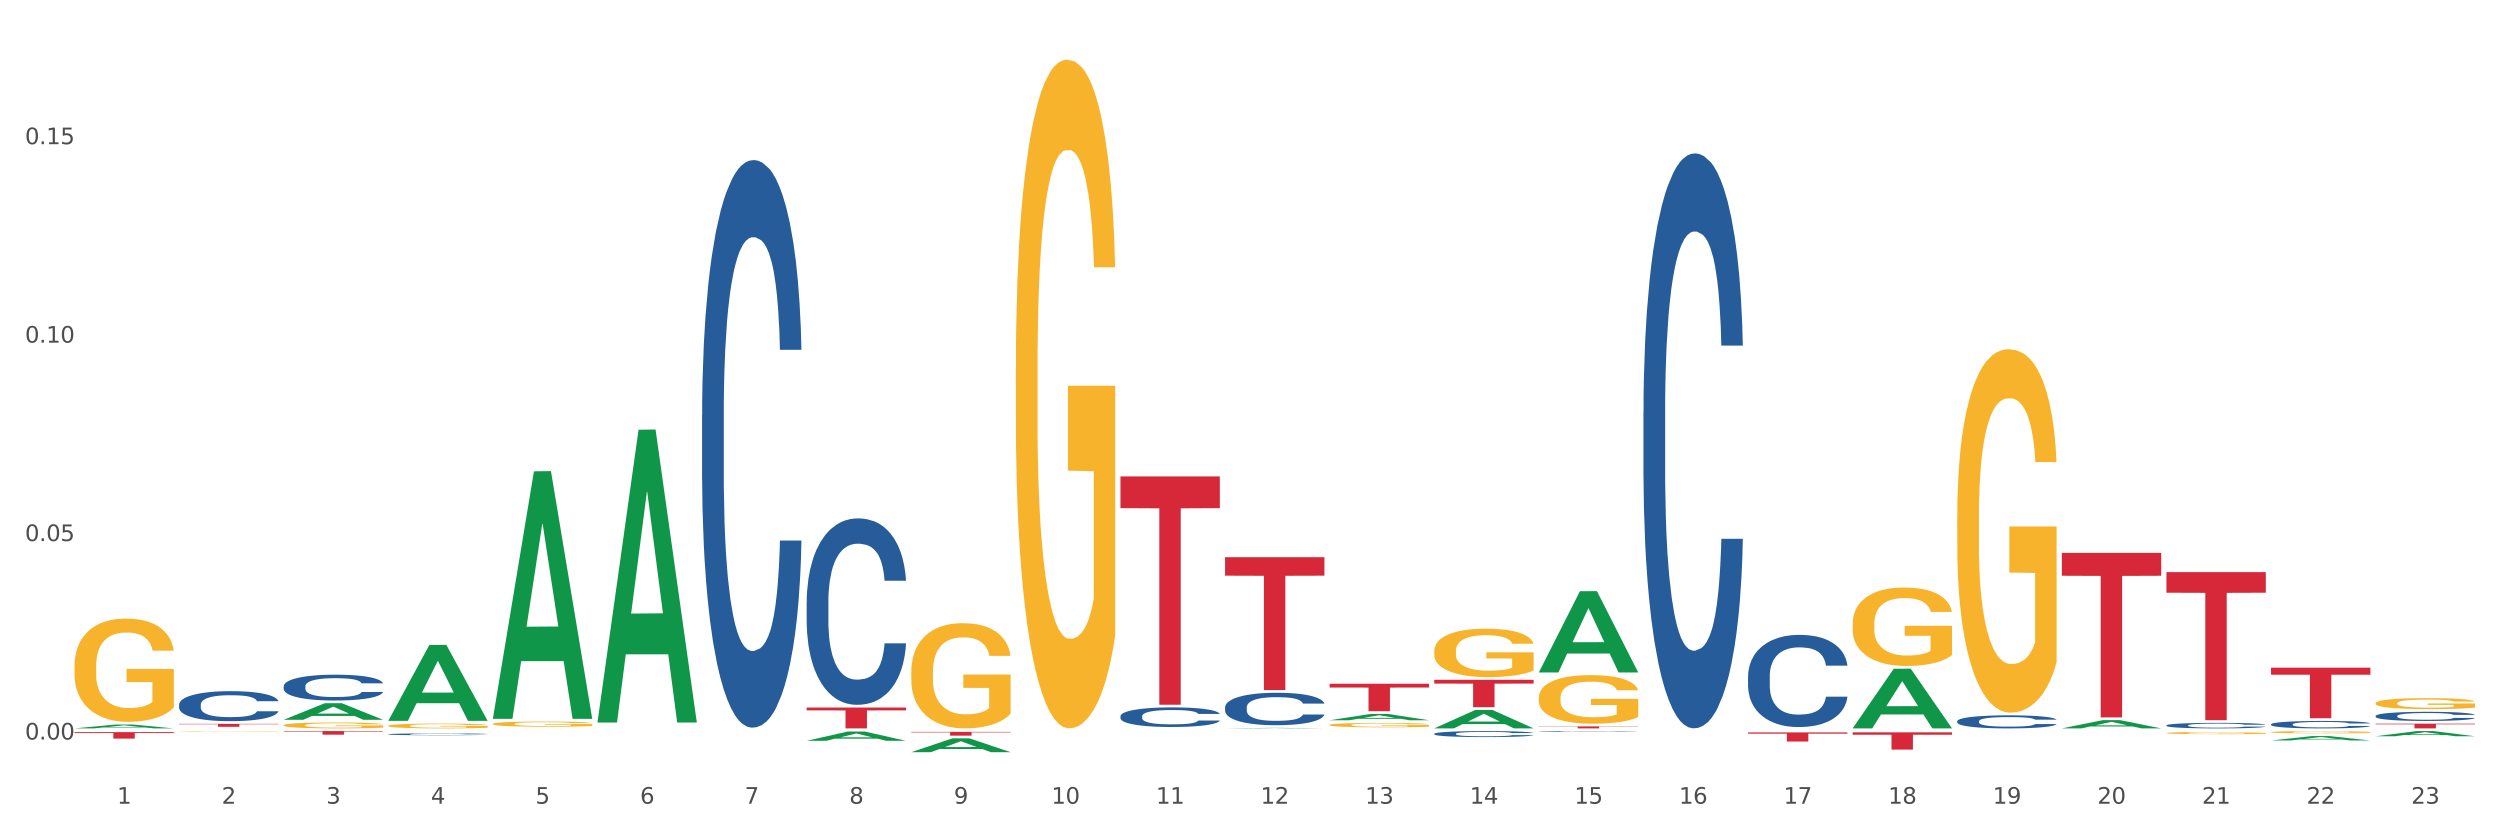 <?xml version="1.0" encoding="utf-8" standalone="no"?>
<!DOCTYPE svg PUBLIC "-//W3C//DTD SVG 1.1//EN"
  "http://www.w3.org/Graphics/SVG/1.1/DTD/svg11.dtd">
<svg xmlns:xlink="http://www.w3.org/1999/xlink" width="1080pt" height="360pt" viewBox="0 0 1080 360" xmlns="http://www.w3.org/2000/svg" version="1.1">
 <rect x="0" y="0" width="1080" height="360" fill="#333333" stroke="none"/>
 <defs>
  <style type="text/css">*{stroke-linejoin: round; stroke-linecap: butt}</style>
 </defs>
 <g id="figure_1">
  <g id="patch_1">
   <path d="M 0 360 
L 1080 360 
L 1080 0 
L 0 0 
z
" style="fill: #ffffff; stroke: #ffffff; stroke-linejoin: miter"/>
  </g>
  <g id="axes_1">
   <g id="matplotlib.axis_1">
    <g id="xtick_1">
     <g id="text_1">
      <!-- 1 -->
      <g style="fill: #4d4d4d" transform="translate(50.584 347.204) scale(0.096 -0.096)">
       <defs>
        <path id="DejaVuSans-31" d="M 794 531 
L 1825 531 
L 1825 4091 
L 703 3866 
L 703 4441 
L 1819 4666 
L 2450 4666 
L 2450 531 
L 3481 531 
L 3481 0 
L 794 0 
L 794 531 
z
" transform="scale(0.016)"/>
       </defs>
       <use xlink:href="#DejaVuSans-31"/>
      </g>
     </g>
    </g>
    <g id="xtick_2">
     <g id="text_2">
      <!-- 2 -->
      <g style="fill: #4d4d4d" transform="translate(95.771 347.204) scale(0.096 -0.096)">
       <defs>
        <path id="DejaVuSans-32" d="M 1228 531 
L 3431 531 
L 3431 0 
L 469 0 
L 469 531 
Q 828 903 1448 1529 
Q 2069 2156 2228 2338 
Q 2531 2678 2651 2914 
Q 2772 3150 2772 3378 
Q 2772 3750 2511 3984 
Q 2250 4219 1831 4219 
Q 1534 4219 1204 4116 
Q 875 4013 500 3803 
L 500 4441 
Q 881 4594 1212 4672 
Q 1544 4750 1819 4750 
Q 2544 4750 2975 4387 
Q 3406 4025 3406 3419 
Q 3406 3131 3298 2873 
Q 3191 2616 2906 2266 
Q 2828 2175 2409 1742 
Q 1991 1309 1228 531 
z
" transform="scale(0.016)"/>
       </defs>
       <use xlink:href="#DejaVuSans-32"/>
      </g>
     </g>
    </g>
    <g id="xtick_3">
     <g id="text_3">
      <!-- 3 -->
      <g style="fill: #4d4d4d" transform="translate(140.957 347.204) scale(0.096 -0.096)">
       <defs>
        <path id="DejaVuSans-33" d="M 2597 2516 
Q 3050 2419 3304 2112 
Q 3559 1806 3559 1356 
Q 3559 666 3084 287 
Q 2609 -91 1734 -91 
Q 1441 -91 1130 -33 
Q 819 25 488 141 
L 488 750 
Q 750 597 1062 519 
Q 1375 441 1716 441 
Q 2309 441 2620 675 
Q 2931 909 2931 1356 
Q 2931 1769 2642 2001 
Q 2353 2234 1838 2234 
L 1294 2234 
L 1294 2753 
L 1863 2753 
Q 2328 2753 2575 2939 
Q 2822 3125 2822 3475 
Q 2822 3834 2567 4026 
Q 2313 4219 1838 4219 
Q 1578 4219 1281 4162 
Q 984 4106 628 3988 
L 628 4550 
Q 988 4650 1302 4700 
Q 1616 4750 1894 4750 
Q 2613 4750 3031 4423 
Q 3450 4097 3450 3541 
Q 3450 3153 3228 2886 
Q 3006 2619 2597 2516 
z
" transform="scale(0.016)"/>
       </defs>
       <use xlink:href="#DejaVuSans-33"/>
      </g>
     </g>
    </g>
    <g id="xtick_4">
     <g id="text_4">
      <!-- 4 -->
      <g style="fill: #4d4d4d" transform="translate(186.143 347.204) scale(0.096 -0.096)">
       <defs>
        <path id="DejaVuSans-34" d="M 2419 4116 
L 825 1625 
L 2419 1625 
L 2419 4116 
z
M 2253 4666 
L 3047 4666 
L 3047 1625 
L 3713 1625 
L 3713 1100 
L 3047 1100 
L 3047 0 
L 2419 0 
L 2419 1100 
L 313 1100 
L 313 1709 
L 2253 4666 
z
" transform="scale(0.016)"/>
       </defs>
       <use xlink:href="#DejaVuSans-34"/>
      </g>
     </g>
    </g>
    <g id="xtick_5">
     <g id="text_5">
      <!-- 5 -->
      <g style="fill: #4d4d4d" transform="translate(231.33 347.204) scale(0.096 -0.096)">
       <defs>
        <path id="DejaVuSans-35" d="M 691 4666 
L 3169 4666 
L 3169 4134 
L 1269 4134 
L 1269 2991 
Q 1406 3038 1543 3061 
Q 1681 3084 1819 3084 
Q 2600 3084 3056 2656 
Q 3513 2228 3513 1497 
Q 3513 744 3044 326 
Q 2575 -91 1722 -91 
Q 1428 -91 1123 -41 
Q 819 9 494 109 
L 494 744 
Q 775 591 1075 516 
Q 1375 441 1709 441 
Q 2250 441 2565 725 
Q 2881 1009 2881 1497 
Q 2881 1984 2565 2268 
Q 2250 2553 1709 2553 
Q 1456 2553 1204 2497 
Q 953 2441 691 2322 
L 691 4666 
z
" transform="scale(0.016)"/>
       </defs>
       <use xlink:href="#DejaVuSans-35"/>
      </g>
     </g>
    </g>
    <g id="xtick_6">
     <g id="text_6">
      <!-- 6 -->
      <g style="fill: #4d4d4d" transform="translate(276.516 347.204) scale(0.096 -0.096)">
       <defs>
        <path id="DejaVuSans-36" d="M 2113 2584 
Q 1688 2584 1439 2293 
Q 1191 2003 1191 1497 
Q 1191 994 1439 701 
Q 1688 409 2113 409 
Q 2538 409 2786 701 
Q 3034 994 3034 1497 
Q 3034 2003 2786 2293 
Q 2538 2584 2113 2584 
z
M 3366 4563 
L 3366 3988 
Q 3128 4100 2886 4159 
Q 2644 4219 2406 4219 
Q 1781 4219 1451 3797 
Q 1122 3375 1075 2522 
Q 1259 2794 1537 2939 
Q 1816 3084 2150 3084 
Q 2853 3084 3261 2657 
Q 3669 2231 3669 1497 
Q 3669 778 3244 343 
Q 2819 -91 2113 -91 
Q 1303 -91 875 529 
Q 447 1150 447 2328 
Q 447 3434 972 4092 
Q 1497 4750 2381 4750 
Q 2619 4750 2861 4703 
Q 3103 4656 3366 4563 
z
" transform="scale(0.016)"/>
       </defs>
       <use xlink:href="#DejaVuSans-36"/>
      </g>
     </g>
    </g>
    <g id="xtick_7">
     <g id="text_7">
      <!-- 7 -->
      <g style="fill: #4d4d4d" transform="translate(321.702 347.204) scale(0.096 -0.096)">
       <defs>
        <path id="DejaVuSans-37" d="M 525 4666 
L 3525 4666 
L 3525 4397 
L 1831 0 
L 1172 0 
L 2766 4134 
L 525 4134 
L 525 4666 
z
" transform="scale(0.016)"/>
       </defs>
       <use xlink:href="#DejaVuSans-37"/>
      </g>
     </g>
    </g>
    <g id="xtick_8">
     <g id="text_8">
      <!-- 8 -->
      <g style="fill: #4d4d4d" transform="translate(366.888 347.204) scale(0.096 -0.096)">
       <defs>
        <path id="DejaVuSans-38" d="M 2034 2216 
Q 1584 2216 1326 1975 
Q 1069 1734 1069 1313 
Q 1069 891 1326 650 
Q 1584 409 2034 409 
Q 2484 409 2743 651 
Q 3003 894 3003 1313 
Q 3003 1734 2745 1975 
Q 2488 2216 2034 2216 
z
M 1403 2484 
Q 997 2584 770 2862 
Q 544 3141 544 3541 
Q 544 4100 942 4425 
Q 1341 4750 2034 4750 
Q 2731 4750 3128 4425 
Q 3525 4100 3525 3541 
Q 3525 3141 3298 2862 
Q 3072 2584 2669 2484 
Q 3125 2378 3379 2068 
Q 3634 1759 3634 1313 
Q 3634 634 3220 271 
Q 2806 -91 2034 -91 
Q 1263 -91 848 271 
Q 434 634 434 1313 
Q 434 1759 690 2068 
Q 947 2378 1403 2484 
z
M 1172 3481 
Q 1172 3119 1398 2916 
Q 1625 2713 2034 2713 
Q 2441 2713 2670 2916 
Q 2900 3119 2900 3481 
Q 2900 3844 2670 4047 
Q 2441 4250 2034 4250 
Q 1625 4250 1398 4047 
Q 1172 3844 1172 3481 
z
" transform="scale(0.016)"/>
       </defs>
       <use xlink:href="#DejaVuSans-38"/>
      </g>
     </g>
    </g>
    <g id="xtick_9">
     <g id="text_9">
      <!-- 9 -->
      <g style="fill: #4d4d4d" transform="translate(412.075 347.204) scale(0.096 -0.096)">
       <defs>
        <path id="DejaVuSans-39" d="M 703 97 
L 703 672 
Q 941 559 1184 500 
Q 1428 441 1663 441 
Q 2288 441 2617 861 
Q 2947 1281 2994 2138 
Q 2813 1869 2534 1725 
Q 2256 1581 1919 1581 
Q 1219 1581 811 2004 
Q 403 2428 403 3163 
Q 403 3881 828 4315 
Q 1253 4750 1959 4750 
Q 2769 4750 3195 4129 
Q 3622 3509 3622 2328 
Q 3622 1225 3098 567 
Q 2575 -91 1691 -91 
Q 1453 -91 1209 -44 
Q 966 3 703 97 
z
M 1959 2075 
Q 2384 2075 2632 2365 
Q 2881 2656 2881 3163 
Q 2881 3666 2632 3958 
Q 2384 4250 1959 4250 
Q 1534 4250 1286 3958 
Q 1038 3666 1038 3163 
Q 1038 2656 1286 2365 
Q 1534 2075 1959 2075 
z
" transform="scale(0.016)"/>
       </defs>
       <use xlink:href="#DejaVuSans-39"/>
      </g>
     </g>
    </g>
    <g id="xtick_10">
     <g id="text_10">
      <!-- 10 -->
      <g style="fill: #4d4d4d" transform="translate(454.207 347.204) scale(0.096 -0.096)">
       <defs>
        <path id="DejaVuSans-30" d="M 2034 4250 
Q 1547 4250 1301 3770 
Q 1056 3291 1056 2328 
Q 1056 1369 1301 889 
Q 1547 409 2034 409 
Q 2525 409 2770 889 
Q 3016 1369 3016 2328 
Q 3016 3291 2770 3770 
Q 2525 4250 2034 4250 
z
M 2034 4750 
Q 2819 4750 3233 4129 
Q 3647 3509 3647 2328 
Q 3647 1150 3233 529 
Q 2819 -91 2034 -91 
Q 1250 -91 836 529 
Q 422 1150 422 2328 
Q 422 3509 836 4129 
Q 1250 4750 2034 4750 
z
" transform="scale(0.016)"/>
       </defs>
       <use xlink:href="#DejaVuSans-31"/>
       <use xlink:href="#DejaVuSans-30" transform="translate(63.623 0)"/>
      </g>
     </g>
    </g>
    <g id="xtick_11">
     <g id="text_11">
      <!-- 11 -->
      <g style="fill: #4d4d4d" transform="translate(499.393 347.204) scale(0.096 -0.096)">
       <use xlink:href="#DejaVuSans-31"/>
       <use xlink:href="#DejaVuSans-31" transform="translate(63.623 0)"/>
      </g>
     </g>
    </g>
    <g id="xtick_12">
     <g id="text_12">
      <!-- 12 -->
      <g style="fill: #4d4d4d" transform="translate(544.58 347.204) scale(0.096 -0.096)">
       <use xlink:href="#DejaVuSans-31"/>
       <use xlink:href="#DejaVuSans-32" transform="translate(63.623 0)"/>
      </g>
     </g>
    </g>
    <g id="xtick_13">
     <g id="text_13">
      <!-- 13 -->
      <g style="fill: #4d4d4d" transform="translate(589.766 347.204) scale(0.096 -0.096)">
       <use xlink:href="#DejaVuSans-31"/>
       <use xlink:href="#DejaVuSans-33" transform="translate(63.623 0)"/>
      </g>
     </g>
    </g>
    <g id="xtick_14">
     <g id="text_14">
      <!-- 14 -->
      <g style="fill: #4d4d4d" transform="translate(634.952 347.204) scale(0.096 -0.096)">
       <use xlink:href="#DejaVuSans-31"/>
       <use xlink:href="#DejaVuSans-34" transform="translate(63.623 0)"/>
      </g>
     </g>
    </g>
    <g id="xtick_15">
     <g id="text_15">
      <!-- 15 -->
      <g style="fill: #4d4d4d" transform="translate(680.138 347.204) scale(0.096 -0.096)">
       <use xlink:href="#DejaVuSans-31"/>
       <use xlink:href="#DejaVuSans-35" transform="translate(63.623 0)"/>
      </g>
     </g>
    </g>
    <g id="xtick_16">
     <g id="text_16">
      <!-- 16 -->
      <g style="fill: #4d4d4d" transform="translate(725.325 347.204) scale(0.096 -0.096)">
       <use xlink:href="#DejaVuSans-31"/>
       <use xlink:href="#DejaVuSans-36" transform="translate(63.623 0)"/>
      </g>
     </g>
    </g>
    <g id="xtick_17">
     <g id="text_17">
      <!-- 17 -->
      <g style="fill: #4d4d4d" transform="translate(770.511 347.204) scale(0.096 -0.096)">
       <use xlink:href="#DejaVuSans-31"/>
       <use xlink:href="#DejaVuSans-37" transform="translate(63.623 0)"/>
      </g>
     </g>
    </g>
    <g id="xtick_18">
     <g id="text_18">
      <!-- 18 -->
      <g style="fill: #4d4d4d" transform="translate(815.697 347.204) scale(0.096 -0.096)">
       <use xlink:href="#DejaVuSans-31"/>
       <use xlink:href="#DejaVuSans-38" transform="translate(63.623 0)"/>
      </g>
     </g>
    </g>
    <g id="xtick_19">
     <g id="text_19">
      <!-- 19 -->
      <g style="fill: #4d4d4d" transform="translate(860.883 347.204) scale(0.096 -0.096)">
       <use xlink:href="#DejaVuSans-31"/>
       <use xlink:href="#DejaVuSans-39" transform="translate(63.623 0)"/>
      </g>
     </g>
    </g>
    <g id="xtick_20">
     <g id="text_20">
      <!-- 20 -->
      <g style="fill: #4d4d4d" transform="translate(906.07 347.204) scale(0.096 -0.096)">
       <use xlink:href="#DejaVuSans-32"/>
       <use xlink:href="#DejaVuSans-30" transform="translate(63.623 0)"/>
      </g>
     </g>
    </g>
    <g id="xtick_21">
     <g id="text_21">
      <!-- 21 -->
      <g style="fill: #4d4d4d" transform="translate(951.256 347.204) scale(0.096 -0.096)">
       <use xlink:href="#DejaVuSans-32"/>
       <use xlink:href="#DejaVuSans-31" transform="translate(63.623 0)"/>
      </g>
     </g>
    </g>
    <g id="xtick_22">
     <g id="text_22">
      <!-- 22 -->
      <g style="fill: #4d4d4d" transform="translate(996.442 347.204) scale(0.096 -0.096)">
       <use xlink:href="#DejaVuSans-32"/>
       <use xlink:href="#DejaVuSans-32" transform="translate(63.623 0)"/>
      </g>
     </g>
    </g>
    <g id="xtick_23">
     <g id="text_23">
      <!-- 23 -->
      <g style="fill: #4d4d4d" transform="translate(1041.629 347.204) scale(0.096 -0.096)">
       <use xlink:href="#DejaVuSans-32"/>
       <use xlink:href="#DejaVuSans-33" transform="translate(63.623 0)"/>
      </g>
     </g>
    </g>
    <g id="xtick_24"/>
    <g id="xtick_25"/>
    <g id="xtick_26"/>
    <g id="xtick_27"/>
    <g id="xtick_28"/>
    <g id="xtick_29"/>
    <g id="xtick_30"/>
    <g id="xtick_31"/>
    <g id="xtick_32"/>
    <g id="xtick_33"/>
    <g id="xtick_34"/>
    <g id="xtick_35"/>
    <g id="xtick_36"/>
    <g id="xtick_37"/>
    <g id="xtick_38"/>
    <g id="xtick_39"/>
    <g id="xtick_40"/>
    <g id="xtick_41"/>
    <g id="xtick_42"/>
    <g id="xtick_43"/>
    <g id="xtick_44"/>
    <g id="xtick_45"/>
   </g>
   <g id="matplotlib.axis_2">
    <g id="ytick_1">
     <g id="text_24">
      <!-- 0.00 -->
      <g style="fill: #4d4d4d" transform="translate(10.8 319.476) scale(0.096 -0.096)">
       <defs>
        <path id="DejaVuSans-2e" d="M 684 794 
L 1344 794 
L 1344 0 
L 684 0 
L 684 794 
z
" transform="scale(0.016)"/>
       </defs>
       <use xlink:href="#DejaVuSans-30"/>
       <use xlink:href="#DejaVuSans-2e" transform="translate(63.623 0)"/>
       <use xlink:href="#DejaVuSans-30" transform="translate(95.41 0)"/>
       <use xlink:href="#DejaVuSans-30" transform="translate(159.033 0)"/>
      </g>
     </g>
    </g>
    <g id="ytick_2">
     <g id="text_25">
      <!-- 0.05 -->
      <g style="fill: #4d4d4d" transform="translate(10.8 233.748) scale(0.096 -0.096)">
       <use xlink:href="#DejaVuSans-30"/>
       <use xlink:href="#DejaVuSans-2e" transform="translate(63.623 0)"/>
       <use xlink:href="#DejaVuSans-30" transform="translate(95.41 0)"/>
       <use xlink:href="#DejaVuSans-35" transform="translate(159.033 0)"/>
      </g>
     </g>
    </g>
    <g id="ytick_3">
     <g id="text_26">
      <!-- 0.10 -->
      <g style="fill: #4d4d4d" transform="translate(10.8 148.021) scale(0.096 -0.096)">
       <use xlink:href="#DejaVuSans-30"/>
       <use xlink:href="#DejaVuSans-2e" transform="translate(63.623 0)"/>
       <use xlink:href="#DejaVuSans-31" transform="translate(95.41 0)"/>
       <use xlink:href="#DejaVuSans-30" transform="translate(159.033 0)"/>
      </g>
     </g>
    </g>
    <g id="ytick_4">
     <g id="text_27">
      <!-- 0.15 -->
      <g style="fill: #4d4d4d" transform="translate(10.8 62.293) scale(0.096 -0.096)">
       <use xlink:href="#DejaVuSans-30"/>
       <use xlink:href="#DejaVuSans-2e" transform="translate(63.623 0)"/>
       <use xlink:href="#DejaVuSans-31" transform="translate(95.41 0)"/>
       <use xlink:href="#DejaVuSans-35" transform="translate(159.033 0)"/>
      </g>
     </g>
    </g>
    <g id="ytick_5"/>
    <g id="ytick_6"/>
    <g id="ytick_7"/>
    <g id="ytick_8"/>
   </g>
   <g id="PolyCollection_1">
    <path d="M 664.783 313.808 
L 707.71 313.808 
L 707.71 313.928 
L 690.824 313.929 
L 690.824 314.669 
L 681.567 314.669 
L 681.567 313.929 
L 664.783 313.928 
L 664.783 313.809 
L 664.783 313.808 
z
" clip-path="url(#pbf4004a909)" style="fill: #d62839"/>
    <path d="M 755.155 316.404 
L 798.082 316.404 
L 798.082 316.952 
L 781.196 316.955 
L 781.196 320.343 
L 771.94 320.343 
L 771.94 316.955 
L 755.155 316.952 
L 755.155 316.408 
L 755.155 316.404 
z
" clip-path="url(#pbf4004a909)" style="fill: #d62839"/>
    <path d="M 619.597 293.676 
L 662.524 293.676 
L 662.524 295.323 
L 645.638 295.334 
L 645.638 305.524 
L 636.381 305.524 
L 636.381 295.334 
L 619.597 295.323 
L 619.597 293.687 
L 619.597 293.676 
z
" clip-path="url(#pbf4004a909)" style="fill: #d62839"/>
    <path d="M 348.479 305.647 
L 391.406 305.647 
L 391.406 306.901 
L 374.52 306.909 
L 374.52 314.669 
L 365.263 314.669 
L 365.263 306.909 
L 348.479 306.901 
L 348.479 305.656 
L 348.479 305.647 
z
" clip-path="url(#pbf4004a909)" style="fill: #d62839"/>
    <path d="M 32.175 316.29 
L 75.102 316.29 
L 75.102 316.678 
L 58.216 316.68 
L 58.216 319.079 
L 48.959 319.079 
L 48.959 316.68 
L 32.175 316.678 
L 32.175 316.293 
L 32.175 316.29 
z
" clip-path="url(#pbf4004a909)" style="fill: #d62839"/>
    <path d="M 77.361 312.704 
L 120.288 312.704 
L 120.288 312.882 
L 103.402 312.883 
L 103.402 313.983 
L 94.146 313.983 
L 94.146 312.883 
L 77.361 312.882 
L 77.361 312.705 
L 77.361 312.704 
z
" clip-path="url(#pbf4004a909)" style="fill: #d62839"/>
    <path d="M 890.714 238.846 
L 933.641 238.846 
L 933.641 248.724 
L 916.755 248.791 
L 916.755 309.925 
L 907.498 309.925 
L 907.498 248.791 
L 890.714 248.724 
L 890.714 238.913 
L 890.714 238.846 
z
" clip-path="url(#pbf4004a909)" style="fill: #d62839"/>
    <path d="M 800.342 316.359 
L 843.269 316.359 
L 843.269 317.398 
L 826.383 317.405 
L 826.383 323.834 
L 817.126 323.834 
L 817.126 317.405 
L 800.342 317.398 
L 800.342 316.366 
L 800.342 316.359 
z
" clip-path="url(#pbf4004a909)" style="fill: #d62839"/>
    <path d="M 122.548 315.829 
L 165.475 315.829 
L 165.475 316.043 
L 148.589 316.045 
L 148.589 317.371 
L 139.332 317.371 
L 139.332 316.045 
L 122.548 316.043 
L 122.548 315.83 
L 122.548 315.829 
z
" clip-path="url(#pbf4004a909)" style="fill: #d62839"/>
    <path d="M 484.038 205.808 
L 526.965 205.808 
L 526.965 219.513 
L 510.079 219.606 
L 510.079 304.431 
L 500.822 304.431 
L 500.822 219.606 
L 484.038 219.513 
L 484.038 205.9 
L 484.038 205.808 
z
" clip-path="url(#pbf4004a909)" style="fill: #d62839"/>
    <path d="M 393.665 316.17 
L 436.592 316.17 
L 436.592 316.397 
L 419.706 316.398 
L 419.706 317.801 
L 410.449 317.801 
L 410.449 316.398 
L 393.665 316.397 
L 393.665 316.172 
L 393.665 316.17 
z
" clip-path="url(#pbf4004a909)" style="fill: #d62839"/>
    <path d="M 529.224 240.714 
L 572.151 240.714 
L 572.151 248.691 
L 555.265 248.744 
L 555.265 298.114 
L 546.008 298.114 
L 546.008 248.744 
L 529.224 248.691 
L 529.224 240.768 
L 529.224 240.714 
z
" clip-path="url(#pbf4004a909)" style="fill: #d62839"/>
    <path d="M 574.41 295.368 
L 617.337 295.368 
L 617.337 297.019 
L 600.451 297.03 
L 600.451 307.248 
L 591.195 307.248 
L 591.195 297.03 
L 574.41 297.019 
L 574.41 295.38 
L 574.41 295.368 
z
" clip-path="url(#pbf4004a909)" style="fill: #d62839"/>
    <path d="M 167.734 317.193 
L 167.785 317.192 
L 167.785 317.172 
L 167.937 317.145 
L 168.495 317.094 
L 169.205 317.056 
L 170.423 317.011 
L 171.083 316.992 
L 171.945 316.971 
L 173.721 316.938 
L 175.751 316.909 
L 177.172 316.893 
L 178.237 316.883 
L 180.622 316.865 
L 181.992 316.857 
L 183.413 316.85 
L 184.631 316.846 
L 186.66 316.841 
L 188.284 316.839 
L 190.161 316.838 
L 191.734 316.839 
L 193.815 316.842 
L 196.859 316.85 
L 198.026 316.855 
L 199.599 316.864 
L 201.223 316.876 
L 202.542 316.887 
L 204.064 316.904 
L 205.637 316.925 
L 207.16 316.953 
L 208.225 316.978 
L 209.088 317.005 
L 209.849 317.037 
L 210.407 317.072 
L 210.661 317.102 
L 201.375 317.102 
L 201.121 317.075 
L 200.614 317.046 
L 200.107 317.027 
L 199.548 317.011 
L 198.686 316.993 
L 197.925 316.982 
L 196.656 316.968 
L 195.489 316.959 
L 194.525 316.954 
L 193.358 316.95 
L 190.872 316.945 
L 189.096 316.945 
L 187.98 316.947 
L 186.61 316.951 
L 185.442 316.956 
L 184.072 316.964 
L 183.007 316.974 
L 181.941 316.986 
L 181.332 316.995 
L 180.419 317.01 
L 179.81 317.023 
L 178.998 317.046 
L 178.542 317.062 
L 177.73 317.103 
L 177.375 317.133 
L 177.222 317.154 
L 177.121 317.177 
L 177.121 317.29 
L 177.425 317.34 
L 177.679 317.362 
L 178.085 317.386 
L 178.846 317.418 
L 179.962 317.449 
L 181.129 317.471 
L 182.094 317.485 
L 183.007 317.495 
L 183.92 317.503 
L 185.037 317.51 
L 185.95 317.515 
L 187.32 317.519 
L 188.944 317.521 
L 190.212 317.521 
L 192.8 317.518 
L 193.967 317.514 
L 195.083 317.509 
L 196.301 317.501 
L 197.265 317.492 
L 197.823 317.486 
L 198.737 317.472 
L 199.447 317.458 
L 200.056 317.441 
L 200.462 317.427 
L 200.918 317.405 
L 201.274 317.381 
L 201.375 317.368 
L 210.661 317.368 
L 210.458 317.393 
L 210.103 317.419 
L 209.392 317.453 
L 208.834 317.472 
L 207.972 317.496 
L 207.058 317.516 
L 205.79 317.538 
L 204.623 317.555 
L 203.405 317.57 
L 202.086 317.583 
L 199.701 317.601 
L 198.838 317.606 
L 197.011 317.614 
L 195.591 317.619 
L 193.51 317.624 
L 191.379 317.627 
L 189.147 317.628 
L 187.168 317.627 
L 184.986 317.622 
L 183.616 317.618 
L 182.094 317.611 
L 180.318 317.601 
L 178.643 317.589 
L 177.07 317.575 
L 175.599 317.558 
L 174.229 317.539 
L 172.453 317.508 
L 171.133 317.478 
L 170.169 317.45 
L 169.51 317.426 
L 168.85 317.396 
L 168.495 317.375 
L 167.937 317.324 
L 167.734 317.277 
L 167.734 317.193 
z
" clip-path="url(#pbf4004a909)" style="fill: #255c99"/>
    <path d="M 981.087 319.89 
L 981.131 319.888 
L 998.833 317.977 
L 1006.179 317.975 
L 1024.014 319.894 
L 1015.517 319.894 
L 1011.667 319.447 
L 993.39 319.447 
L 993.257 319.454 
L 989.539 319.894 
L 981.087 319.894 
L 981.087 319.89 
L 995.691 319.18 
L 1009.365 319.179 
L 1002.595 318.384 
L 1002.506 318.38 
L 1002.417 318.386 
L 995.647 319.179 
L 995.691 319.18 
L 981.087 319.89 
z
" clip-path="url(#pbf4004a909)" style="fill: #109648"/>
    <path d="M 890.714 314.662 
L 890.758 314.658 
L 908.46 311.089 
L 915.807 311.086 
L 933.641 314.669 
L 925.144 314.669 
L 921.294 313.834 
L 903.017 313.834 
L 902.884 313.848 
L 899.167 314.669 
L 890.714 314.669 
L 890.714 314.662 
L 905.318 313.336 
L 918.993 313.333 
L 912.222 311.849 
L 912.133 311.843 
L 912.045 311.853 
L 905.274 313.333 
L 905.318 313.336 
L 890.714 314.662 
z
" clip-path="url(#pbf4004a909)" style="fill: #109648"/>
    <path d="M 935.9 313.353 
L 935.951 313.351 
L 935.951 313.29 
L 936.103 313.207 
L 936.662 313.054 
L 937.372 312.938 
L 938.59 312.803 
L 939.249 312.746 
L 940.112 312.683 
L 941.888 312.581 
L 943.918 312.493 
L 945.338 312.445 
L 946.404 312.415 
L 948.789 312.36 
L 950.159 312.336 
L 951.579 312.317 
L 952.797 312.304 
L 954.827 312.288 
L 956.451 312.282 
L 958.328 312.28 
L 959.901 312.282 
L 961.981 312.29 
L 965.026 312.317 
L 966.193 312.332 
L 967.766 312.358 
L 969.39 312.393 
L 970.709 312.428 
L 972.231 312.478 
L 973.804 312.544 
L 975.326 312.626 
L 976.392 312.703 
L 977.254 312.784 
L 978.016 312.882 
L 978.574 312.989 
L 978.827 313.078 
L 969.542 313.078 
L 969.288 312.997 
L 968.781 312.91 
L 968.273 312.851 
L 967.715 312.803 
L 966.853 312.749 
L 966.091 312.714 
L 964.823 312.672 
L 963.656 312.646 
L 962.692 312.631 
L 961.525 312.618 
L 959.038 312.605 
L 957.262 312.605 
L 956.146 312.609 
L 954.776 312.62 
L 953.609 312.635 
L 952.239 312.661 
L 951.174 312.69 
L 950.108 312.727 
L 949.499 312.753 
L 948.586 312.801 
L 947.977 312.84 
L 947.165 312.908 
L 946.708 312.956 
L 945.896 313.08 
L 945.541 313.172 
L 945.389 313.235 
L 945.288 313.305 
L 945.288 313.645 
L 945.592 313.798 
L 945.846 313.863 
L 946.252 313.938 
L 947.013 314.034 
L 948.129 314.127 
L 949.296 314.195 
L 950.26 314.237 
L 951.174 314.267 
L 952.087 314.291 
L 953.203 314.313 
L 954.117 314.326 
L 955.487 314.339 
L 957.11 314.346 
L 958.379 314.346 
L 960.967 314.335 
L 962.134 314.324 
L 963.25 314.309 
L 964.468 314.285 
L 965.432 314.258 
L 965.99 314.239 
L 966.903 314.197 
L 967.614 314.154 
L 968.223 314.103 
L 968.628 314.06 
L 969.085 313.994 
L 969.44 313.92 
L 969.542 313.881 
L 978.827 313.881 
L 978.624 313.959 
L 978.269 314.036 
L 977.559 314.138 
L 977.001 314.197 
L 976.138 314.269 
L 975.225 314.33 
L 973.956 314.398 
L 972.789 314.448 
L 971.571 314.492 
L 970.252 314.531 
L 967.867 314.586 
L 967.005 314.601 
L 965.178 314.627 
L 963.757 314.642 
L 961.677 314.658 
L 959.546 314.666 
L 957.313 314.669 
L 955.334 314.664 
L 953.152 314.651 
L 951.782 314.638 
L 950.26 314.618 
L 948.484 314.588 
L 946.81 314.551 
L 945.237 314.507 
L 943.765 314.457 
L 942.395 314.4 
L 940.619 314.306 
L 939.3 314.215 
L 938.336 314.13 
L 937.676 314.058 
L 937.017 313.966 
L 936.662 313.903 
L 936.103 313.75 
L 935.9 313.608 
L 935.9 313.353 
z
" clip-path="url(#pbf4004a909)" style="fill: #255c99"/>
    <path d="M 619.597 314.654 
L 619.641 314.646 
L 637.343 306.692 
L 644.689 306.684 
L 662.524 314.669 
L 654.027 314.669 
L 650.176 312.809 
L 631.899 312.809 
L 631.767 312.839 
L 628.049 314.669 
L 619.597 314.669 
L 619.597 314.654 
L 634.201 311.7 
L 647.875 311.692 
L 641.104 308.386 
L 641.016 308.371 
L 640.927 308.393 
L 634.156 311.692 
L 634.201 311.7 
L 619.597 314.654 
z
" clip-path="url(#pbf4004a909)" style="fill: #109648"/>
    <path d="M 800.342 314.62 
L 800.386 314.596 
L 818.088 288.893 
L 825.434 288.869 
L 843.269 314.669 
L 834.772 314.669 
L 830.922 308.661 
L 812.644 308.661 
L 812.512 308.758 
L 808.794 314.669 
L 800.342 314.669 
L 800.342 314.62 
L 814.946 305.076 
L 828.62 305.051 
L 821.849 294.368 
L 821.761 294.32 
L 821.672 294.392 
L 814.901 305.051 
L 814.946 305.076 
L 800.342 314.62 
z
" clip-path="url(#pbf4004a909)" style="fill: #109648"/>
    <path d="M 664.783 290.442 
L 664.827 290.409 
L 682.529 255.402 
L 689.875 255.369 
L 707.71 290.508 
L 699.213 290.508 
L 695.363 282.325 
L 677.086 282.325 
L 676.953 282.457 
L 673.235 290.508 
L 664.783 290.508 
L 664.783 290.442 
L 679.387 277.442 
L 693.062 277.409 
L 686.291 262.858 
L 686.202 262.792 
L 686.114 262.891 
L 679.343 277.409 
L 679.387 277.442 
L 664.783 290.442 
z
" clip-path="url(#pbf4004a909)" style="fill: #109648"/>
    <path d="M 845.528 311.56 
L 845.579 311.555 
L 845.579 311.411 
L 845.731 311.215 
L 846.289 310.854 
L 846.999 310.581 
L 848.217 310.261 
L 848.877 310.127 
L 849.739 309.977 
L 851.515 309.735 
L 853.545 309.529 
L 854.966 309.415 
L 856.031 309.343 
L 858.416 309.214 
L 859.786 309.158 
L 861.207 309.111 
L 862.425 309.08 
L 864.454 309.044 
L 866.078 309.029 
L 867.956 309.024 
L 869.528 309.029 
L 871.609 309.049 
L 874.653 309.111 
L 875.82 309.147 
L 877.393 309.209 
L 879.017 309.292 
L 880.336 309.374 
L 881.859 309.493 
L 883.432 309.647 
L 884.954 309.843 
L 886.019 310.024 
L 886.882 310.215 
L 887.643 310.447 
L 888.201 310.699 
L 888.455 310.91 
L 879.169 310.91 
L 878.916 310.72 
L 878.408 310.514 
L 877.901 310.374 
L 877.343 310.261 
L 876.48 310.132 
L 875.719 310.05 
L 874.45 309.952 
L 873.283 309.89 
L 872.319 309.854 
L 871.152 309.823 
L 868.666 309.792 
L 866.89 309.792 
L 865.774 309.802 
L 864.404 309.828 
L 863.237 309.864 
L 861.867 309.926 
L 860.801 309.993 
L 859.735 310.08 
L 859.127 310.142 
L 858.213 310.256 
L 857.604 310.349 
L 856.792 310.508 
L 856.336 310.622 
L 855.524 310.916 
L 855.169 311.132 
L 855.017 311.282 
L 854.915 311.447 
L 854.915 312.251 
L 855.219 312.612 
L 855.473 312.766 
L 855.879 312.942 
L 856.64 313.168 
L 857.757 313.39 
L 858.924 313.55 
L 859.888 313.648 
L 860.801 313.72 
L 861.714 313.777 
L 862.831 313.828 
L 863.744 313.859 
L 865.114 313.89 
L 866.738 313.906 
L 868.006 313.906 
L 870.594 313.88 
L 871.761 313.854 
L 872.877 313.818 
L 874.095 313.761 
L 875.059 313.699 
L 875.617 313.653 
L 876.531 313.555 
L 877.241 313.452 
L 877.85 313.333 
L 878.256 313.23 
L 878.713 313.076 
L 879.068 312.9 
L 879.169 312.808 
L 888.455 312.808 
L 888.252 312.993 
L 887.897 313.174 
L 887.186 313.416 
L 886.628 313.555 
L 885.766 313.725 
L 884.852 313.87 
L 883.584 314.029 
L 882.417 314.148 
L 881.199 314.251 
L 879.88 314.344 
L 877.495 314.473 
L 876.632 314.509 
L 874.806 314.571 
L 873.385 314.607 
L 871.304 314.643 
L 869.173 314.663 
L 866.941 314.669 
L 864.962 314.658 
L 862.78 314.627 
L 861.41 314.596 
L 859.888 314.55 
L 858.112 314.478 
L 856.437 314.39 
L 854.864 314.287 
L 853.393 314.169 
L 852.023 314.034 
L 850.247 313.813 
L 848.928 313.596 
L 847.964 313.395 
L 847.304 313.225 
L 846.644 313.009 
L 846.289 312.859 
L 845.731 312.498 
L 845.528 312.163 
L 845.528 311.56 
z
" clip-path="url(#pbf4004a909)" style="fill: #255c99"/>
    <path d="M 755.155 292.156 
L 755.206 292.119 
L 755.206 291.101 
L 755.358 289.719 
L 755.917 287.173 
L 756.627 285.245 
L 757.845 282.99 
L 758.504 282.045 
L 759.367 280.99 
L 761.143 279.281 
L 763.172 277.826 
L 764.593 277.026 
L 765.659 276.517 
L 768.044 275.607 
L 769.414 275.207 
L 770.834 274.88 
L 772.052 274.662 
L 774.082 274.407 
L 775.706 274.298 
L 777.583 274.262 
L 779.156 274.298 
L 781.236 274.444 
L 784.281 274.88 
L 785.448 275.135 
L 787.021 275.571 
L 788.645 276.153 
L 789.964 276.735 
L 791.486 277.571 
L 793.059 278.662 
L 794.581 280.044 
L 795.647 281.317 
L 796.509 282.663 
L 797.27 284.3 
L 797.829 286.082 
L 798.082 287.573 
L 788.797 287.573 
L 788.543 286.227 
L 788.036 284.773 
L 787.528 283.791 
L 786.97 282.99 
L 786.107 282.081 
L 785.346 281.499 
L 784.078 280.808 
L 782.911 280.372 
L 781.947 280.117 
L 780.78 279.899 
L 778.293 279.681 
L 776.517 279.681 
L 775.401 279.754 
L 774.031 279.935 
L 772.864 280.19 
L 771.494 280.626 
L 770.428 281.099 
L 769.363 281.717 
L 768.754 282.154 
L 767.841 282.954 
L 767.232 283.609 
L 766.42 284.736 
L 765.963 285.536 
L 765.151 287.609 
L 764.796 289.137 
L 764.644 290.192 
L 764.542 291.355 
L 764.542 297.029 
L 764.847 299.575 
L 765.101 300.666 
L 765.507 301.903 
L 766.268 303.503 
L 767.384 305.067 
L 768.551 306.194 
L 769.515 306.885 
L 770.428 307.395 
L 771.342 307.795 
L 772.458 308.158 
L 773.371 308.377 
L 774.741 308.595 
L 776.365 308.704 
L 777.634 308.704 
L 780.221 308.522 
L 781.389 308.34 
L 782.505 308.086 
L 783.723 307.686 
L 784.687 307.249 
L 785.245 306.922 
L 786.158 306.231 
L 786.869 305.503 
L 787.477 304.667 
L 787.883 303.939 
L 788.34 302.848 
L 788.695 301.612 
L 788.797 300.957 
L 798.082 300.957 
L 797.879 302.266 
L 797.524 303.539 
L 796.814 305.249 
L 796.256 306.231 
L 795.393 307.431 
L 794.48 308.449 
L 793.211 309.577 
L 792.044 310.413 
L 790.826 311.141 
L 789.507 311.795 
L 787.122 312.705 
L 786.26 312.959 
L 784.433 313.396 
L 783.012 313.65 
L 780.932 313.905 
L 778.801 314.05 
L 776.568 314.087 
L 774.589 314.014 
L 772.407 313.796 
L 771.037 313.577 
L 769.515 313.25 
L 767.739 312.741 
L 766.065 312.123 
L 764.492 311.395 
L 763.02 310.559 
L 761.65 309.613 
L 759.874 308.049 
L 758.555 306.522 
L 757.591 305.103 
L 756.931 303.903 
L 756.272 302.376 
L 755.917 301.321 
L 755.358 298.775 
L 755.155 296.411 
L 755.155 292.156 
z
" clip-path="url(#pbf4004a909)" style="fill: #255c99"/>
    <path d="M 709.969 177.869 
L 710.02 177.642 
L 710.02 171.29 
L 710.172 162.671 
L 710.73 146.792 
L 711.441 134.77 
L 712.658 120.706 
L 713.318 114.808 
L 714.181 108.23 
L 715.957 97.569 
L 717.986 88.495 
L 719.407 83.505 
L 720.473 80.329 
L 722.857 74.658 
L 724.227 72.163 
L 725.648 70.121 
L 726.866 68.76 
L 728.896 67.173 
L 730.519 66.492 
L 732.397 66.265 
L 733.97 66.492 
L 736.05 67.399 
L 739.095 70.121 
L 740.262 71.709 
L 741.835 74.431 
L 743.458 78.061 
L 744.778 81.69 
L 746.3 86.907 
L 747.873 93.712 
L 749.395 102.332 
L 750.461 110.271 
L 751.323 118.664 
L 752.084 128.872 
L 752.642 139.987 
L 752.896 149.287 
L 743.61 149.287 
L 743.357 140.894 
L 742.849 131.821 
L 742.342 125.696 
L 741.784 120.706 
L 740.921 115.035 
L 740.16 111.406 
L 738.892 107.096 
L 737.724 104.374 
L 736.76 102.786 
L 735.593 101.425 
L 733.107 100.064 
L 731.331 100.064 
L 730.215 100.518 
L 728.845 101.652 
L 727.678 103.24 
L 726.308 105.962 
L 725.242 108.91 
L 724.177 112.767 
L 723.568 115.489 
L 722.654 120.479 
L 722.045 124.562 
L 721.234 131.594 
L 720.777 136.584 
L 719.965 149.514 
L 719.61 159.041 
L 719.458 165.62 
L 719.356 172.878 
L 719.356 208.265 
L 719.661 224.143 
L 719.914 230.948 
L 720.32 238.661 
L 721.081 248.642 
L 722.198 258.396 
L 723.365 265.428 
L 724.329 269.737 
L 725.242 272.913 
L 726.156 275.408 
L 727.272 277.677 
L 728.185 279.038 
L 729.555 280.399 
L 731.179 281.079 
L 732.447 281.079 
L 735.035 279.945 
L 736.202 278.811 
L 737.319 277.223 
L 738.536 274.728 
L 739.5 272.006 
L 740.059 269.964 
L 740.972 265.654 
L 741.682 261.118 
L 742.291 255.9 
L 742.697 251.364 
L 743.154 244.559 
L 743.509 236.846 
L 743.61 232.763 
L 752.896 232.763 
L 752.693 240.929 
L 752.338 248.869 
L 751.628 259.53 
L 751.069 265.654 
L 750.207 273.14 
L 749.293 279.491 
L 748.025 286.523 
L 746.858 291.741 
L 745.64 296.277 
L 744.321 300.36 
L 741.936 306.031 
L 741.073 307.619 
L 739.247 310.341 
L 737.826 311.929 
L 735.746 313.517 
L 733.614 314.424 
L 731.382 314.651 
L 729.403 314.197 
L 727.221 312.836 
L 725.851 311.475 
L 724.329 309.434 
L 722.553 306.258 
L 720.878 302.402 
L 719.305 297.865 
L 717.834 292.648 
L 716.464 286.75 
L 714.688 276.996 
L 713.369 267.469 
L 712.405 258.622 
L 711.745 251.137 
L 711.085 241.61 
L 710.73 235.032 
L 710.172 219.153 
L 709.969 204.409 
L 709.969 177.869 
z
" clip-path="url(#pbf4004a909)" style="fill: #255c99"/>
    <path d="M 664.783 315.976 
L 664.834 315.976 
L 664.834 315.968 
L 664.986 315.956 
L 665.544 315.935 
L 666.254 315.919 
L 667.472 315.901 
L 668.132 315.893 
L 668.994 315.884 
L 670.77 315.87 
L 672.8 315.858 
L 674.221 315.852 
L 675.286 315.847 
L 677.671 315.84 
L 679.041 315.837 
L 680.462 315.834 
L 681.68 315.832 
L 683.709 315.83 
L 685.333 315.829 
L 687.21 315.829 
L 688.783 315.829 
L 690.864 315.83 
L 693.908 315.834 
L 695.075 315.836 
L 696.648 315.84 
L 698.272 315.844 
L 699.591 315.849 
L 701.113 315.856 
L 702.686 315.865 
L 704.209 315.876 
L 705.274 315.887 
L 706.137 315.898 
L 706.898 315.912 
L 707.456 315.926 
L 707.71 315.939 
L 698.424 315.939 
L 698.17 315.927 
L 697.663 315.915 
L 697.156 315.907 
L 696.598 315.901 
L 695.735 315.893 
L 694.974 315.888 
L 693.705 315.883 
L 692.538 315.879 
L 691.574 315.877 
L 690.407 315.875 
L 687.921 315.873 
L 686.145 315.873 
L 685.029 315.874 
L 683.659 315.876 
L 682.491 315.878 
L 681.121 315.881 
L 680.056 315.885 
L 678.99 315.89 
L 678.381 315.894 
L 677.468 315.9 
L 676.859 315.906 
L 676.047 315.915 
L 675.591 315.922 
L 674.779 315.939 
L 674.424 315.951 
L 674.271 315.96 
L 674.17 315.97 
L 674.17 316.016 
L 674.474 316.037 
L 674.728 316.046 
L 675.134 316.057 
L 675.895 316.07 
L 677.011 316.083 
L 678.178 316.092 
L 679.143 316.098 
L 680.056 316.102 
L 680.969 316.105 
L 682.086 316.108 
L 682.999 316.11 
L 684.369 316.112 
L 685.993 316.113 
L 687.261 316.113 
L 689.849 316.111 
L 691.016 316.11 
L 692.132 316.108 
L 693.35 316.104 
L 694.314 316.101 
L 694.872 316.098 
L 695.786 316.092 
L 696.496 316.086 
L 697.105 316.079 
L 697.511 316.073 
L 697.968 316.064 
L 698.323 316.054 
L 698.424 316.049 
L 707.71 316.049 
L 707.507 316.06 
L 707.152 316.07 
L 706.441 316.084 
L 705.883 316.092 
L 705.021 316.102 
L 704.107 316.111 
L 702.839 316.12 
L 701.672 316.127 
L 700.454 316.133 
L 699.135 316.138 
L 696.75 316.146 
L 695.887 316.148 
L 694.06 316.151 
L 692.64 316.153 
L 690.559 316.156 
L 688.428 316.157 
L 686.196 316.157 
L 684.217 316.156 
L 682.035 316.155 
L 680.665 316.153 
L 679.143 316.15 
L 677.367 316.146 
L 675.692 316.141 
L 674.119 316.135 
L 672.648 316.128 
L 671.278 316.12 
L 669.502 316.107 
L 668.182 316.095 
L 667.218 316.083 
L 666.559 316.073 
L 665.899 316.061 
L 665.544 316.052 
L 664.986 316.031 
L 664.783 316.011 
L 664.783 315.976 
z
" clip-path="url(#pbf4004a909)" style="fill: #255c99"/>
    <path d="M 619.597 316.992 
L 619.647 316.99 
L 619.647 316.924 
L 619.8 316.834 
L 620.358 316.668 
L 621.068 316.543 
L 622.286 316.396 
L 622.945 316.335 
L 623.808 316.266 
L 625.584 316.155 
L 627.614 316.061 
L 629.034 316.009 
L 630.1 315.975 
L 632.485 315.916 
L 633.855 315.89 
L 635.276 315.869 
L 636.493 315.855 
L 638.523 315.838 
L 640.147 315.831 
L 642.024 315.829 
L 643.597 315.831 
L 645.677 315.841 
L 648.722 315.869 
L 649.889 315.886 
L 651.462 315.914 
L 653.086 315.952 
L 654.405 315.99 
L 655.927 316.044 
L 657.5 316.115 
L 659.022 316.205 
L 660.088 316.288 
L 660.951 316.375 
L 661.712 316.481 
L 662.27 316.597 
L 662.524 316.694 
L 653.238 316.694 
L 652.984 316.607 
L 652.477 316.512 
L 651.969 316.448 
L 651.411 316.396 
L 650.549 316.337 
L 649.788 316.299 
L 648.519 316.254 
L 647.352 316.226 
L 646.388 316.21 
L 645.221 316.195 
L 642.735 316.181 
L 640.959 316.181 
L 639.842 316.186 
L 638.472 316.198 
L 637.305 316.214 
L 635.935 316.243 
L 634.87 316.273 
L 633.804 316.314 
L 633.195 316.342 
L 632.282 316.394 
L 631.673 316.437 
L 630.861 316.51 
L 630.404 316.562 
L 629.593 316.697 
L 629.237 316.796 
L 629.085 316.864 
L 628.984 316.94 
L 628.984 317.309 
L 629.288 317.475 
L 629.542 317.545 
L 629.948 317.626 
L 630.709 317.73 
L 631.825 317.832 
L 632.992 317.905 
L 633.956 317.95 
L 634.87 317.983 
L 635.783 318.009 
L 636.899 318.033 
L 637.813 318.047 
L 639.183 318.061 
L 640.806 318.068 
L 642.075 318.068 
L 644.663 318.056 
L 645.83 318.044 
L 646.946 318.028 
L 648.164 318.002 
L 649.128 317.973 
L 649.686 317.952 
L 650.599 317.907 
L 651.31 317.86 
L 651.919 317.806 
L 652.325 317.758 
L 652.781 317.687 
L 653.136 317.607 
L 653.238 317.564 
L 662.524 317.564 
L 662.321 317.649 
L 661.965 317.732 
L 661.255 317.843 
L 660.697 317.907 
L 659.834 317.985 
L 658.921 318.051 
L 657.652 318.125 
L 656.485 318.179 
L 655.268 318.226 
L 653.948 318.269 
L 651.563 318.328 
L 650.701 318.345 
L 648.874 318.373 
L 647.453 318.39 
L 645.373 318.406 
L 643.242 318.416 
L 641.009 318.418 
L 639.03 318.413 
L 636.849 318.399 
L 635.479 318.385 
L 633.956 318.364 
L 632.18 318.33 
L 630.506 318.29 
L 628.933 318.243 
L 627.461 318.189 
L 626.091 318.127 
L 624.315 318.025 
L 622.996 317.926 
L 622.032 317.834 
L 621.373 317.756 
L 620.713 317.657 
L 620.358 317.588 
L 619.8 317.422 
L 619.597 317.269 
L 619.597 316.992 
z
" clip-path="url(#pbf4004a909)" style="fill: #255c99"/>
    <path d="M 1026.273 309.28 
L 1026.324 309.277 
L 1026.324 309.176 
L 1026.476 309.039 
L 1027.034 308.786 
L 1027.745 308.594 
L 1028.962 308.37 
L 1029.622 308.276 
L 1030.485 308.172 
L 1032.26 308.002 
L 1034.29 307.858 
L 1035.711 307.778 
L 1036.776 307.728 
L 1039.161 307.637 
L 1040.531 307.598 
L 1041.952 307.565 
L 1043.17 307.543 
L 1045.199 307.518 
L 1046.823 307.507 
L 1048.701 307.504 
L 1050.274 307.507 
L 1052.354 307.522 
L 1055.398 307.565 
L 1056.565 307.59 
L 1058.138 307.634 
L 1059.762 307.691 
L 1061.081 307.749 
L 1062.604 307.832 
L 1064.177 307.941 
L 1065.699 308.078 
L 1066.764 308.204 
L 1067.627 308.338 
L 1068.388 308.5 
L 1068.946 308.677 
L 1069.2 308.825 
L 1059.914 308.825 
L 1059.661 308.692 
L 1059.153 308.547 
L 1058.646 308.45 
L 1058.088 308.37 
L 1057.225 308.28 
L 1056.464 308.222 
L 1055.195 308.154 
L 1054.028 308.11 
L 1053.064 308.085 
L 1051.897 308.063 
L 1049.411 308.042 
L 1047.635 308.042 
L 1046.519 308.049 
L 1045.149 308.067 
L 1043.982 308.092 
L 1042.612 308.136 
L 1041.546 308.183 
L 1040.481 308.244 
L 1039.872 308.287 
L 1038.958 308.367 
L 1038.349 308.432 
L 1037.538 308.544 
L 1037.081 308.623 
L 1036.269 308.829 
L 1035.914 308.981 
L 1035.762 309.085 
L 1035.66 309.201 
L 1035.66 309.764 
L 1035.965 310.017 
L 1036.218 310.126 
L 1036.624 310.248 
L 1037.385 310.407 
L 1038.502 310.563 
L 1039.669 310.675 
L 1040.633 310.743 
L 1041.546 310.794 
L 1042.459 310.833 
L 1043.576 310.87 
L 1044.489 310.891 
L 1045.859 310.913 
L 1047.483 310.924 
L 1048.751 310.924 
L 1051.339 310.906 
L 1052.506 310.888 
L 1053.622 310.862 
L 1054.84 310.823 
L 1055.804 310.779 
L 1056.363 310.747 
L 1057.276 310.678 
L 1057.986 310.606 
L 1058.595 310.523 
L 1059.001 310.451 
L 1059.458 310.342 
L 1059.813 310.219 
L 1059.914 310.154 
L 1069.2 310.154 
L 1068.997 310.284 
L 1068.642 310.411 
L 1067.931 310.581 
L 1067.373 310.678 
L 1066.511 310.797 
L 1065.597 310.898 
L 1064.329 311.01 
L 1063.162 311.093 
L 1061.944 311.166 
L 1060.625 311.231 
L 1058.24 311.321 
L 1057.377 311.346 
L 1055.551 311.39 
L 1054.13 311.415 
L 1052.05 311.44 
L 1049.918 311.455 
L 1047.686 311.458 
L 1045.707 311.451 
L 1043.525 311.429 
L 1042.155 311.408 
L 1040.633 311.375 
L 1038.857 311.325 
L 1037.182 311.263 
L 1035.609 311.191 
L 1034.138 311.108 
L 1032.768 311.014 
L 1030.992 310.859 
L 1029.673 310.707 
L 1028.709 310.566 
L 1028.049 310.447 
L 1027.389 310.295 
L 1027.034 310.191 
L 1026.476 309.938 
L 1026.273 309.703 
L 1026.273 309.28 
z
" clip-path="url(#pbf4004a909)" style="fill: #255c99"/>
    <path d="M 981.087 312.897 
L 981.138 312.894 
L 981.138 312.812 
L 981.29 312.7 
L 981.848 312.494 
L 982.558 312.339 
L 983.776 312.157 
L 984.436 312.08 
L 985.298 311.995 
L 987.074 311.857 
L 989.104 311.739 
L 990.525 311.675 
L 991.59 311.634 
L 993.975 311.56 
L 995.345 311.528 
L 996.766 311.501 
L 997.984 311.484 
L 1000.013 311.463 
L 1001.637 311.454 
L 1003.514 311.452 
L 1005.087 311.454 
L 1007.168 311.466 
L 1010.212 311.501 
L 1011.379 311.522 
L 1012.952 311.557 
L 1014.576 311.604 
L 1015.895 311.651 
L 1017.417 311.719 
L 1018.99 311.807 
L 1020.513 311.919 
L 1021.578 312.021 
L 1022.441 312.13 
L 1023.202 312.262 
L 1023.76 312.406 
L 1024.014 312.527 
L 1014.728 312.527 
L 1014.474 312.418 
L 1013.967 312.301 
L 1013.46 312.221 
L 1012.901 312.157 
L 1012.039 312.083 
L 1011.278 312.036 
L 1010.009 311.98 
L 1008.842 311.945 
L 1007.878 311.925 
L 1006.711 311.907 
L 1004.225 311.889 
L 1002.449 311.889 
L 1001.332 311.895 
L 999.962 311.91 
L 998.795 311.93 
L 997.425 311.966 
L 996.36 312.004 
L 995.294 312.054 
L 994.685 312.089 
L 993.772 312.154 
L 993.163 312.207 
L 992.351 312.298 
L 991.895 312.362 
L 991.083 312.53 
L 990.728 312.653 
L 990.575 312.738 
L 990.474 312.832 
L 990.474 313.291 
L 990.778 313.496 
L 991.032 313.584 
L 991.438 313.684 
L 992.199 313.814 
L 993.315 313.94 
L 994.482 314.031 
L 995.446 314.087 
L 996.36 314.128 
L 997.273 314.16 
L 998.389 314.19 
L 999.303 314.207 
L 1000.673 314.225 
L 1002.297 314.234 
L 1003.565 314.234 
L 1006.153 314.219 
L 1007.32 314.204 
L 1008.436 314.184 
L 1009.654 314.151 
L 1010.618 314.116 
L 1011.176 314.09 
L 1012.09 314.034 
L 1012.8 313.975 
L 1013.409 313.908 
L 1013.815 313.849 
L 1014.271 313.761 
L 1014.627 313.661 
L 1014.728 313.608 
L 1024.014 313.608 
L 1023.811 313.714 
L 1023.456 313.817 
L 1022.745 313.955 
L 1022.187 314.034 
L 1021.324 314.131 
L 1020.411 314.213 
L 1019.143 314.304 
L 1017.976 314.372 
L 1016.758 314.431 
L 1015.438 314.483 
L 1013.054 314.557 
L 1012.191 314.577 
L 1010.364 314.613 
L 1008.944 314.633 
L 1006.863 314.654 
L 1004.732 314.666 
L 1002.5 314.669 
L 1000.521 314.663 
L 998.339 314.645 
L 996.969 314.627 
L 995.446 314.601 
L 993.671 314.56 
L 991.996 314.51 
L 990.423 314.451 
L 988.952 314.384 
L 987.582 314.307 
L 985.806 314.181 
L 984.486 314.057 
L 983.522 313.943 
L 982.863 313.846 
L 982.203 313.723 
L 981.848 313.637 
L 981.29 313.432 
L 981.087 313.241 
L 981.087 312.897 
z
" clip-path="url(#pbf4004a909)" style="fill: #255c99"/>
    <path d="M 77.361 315.928 
L 77.412 315.928 
L 77.412 315.921 
L 77.513 315.914 
L 78.02 315.9 
L 78.78 315.888 
L 79.338 315.881 
L 79.895 315.876 
L 80.554 315.871 
L 81.365 315.865 
L 82.835 315.857 
L 83.747 315.853 
L 84.862 315.849 
L 86.889 315.843 
L 88.359 315.839 
L 89.88 315.836 
L 92.363 315.833 
L 93.985 315.831 
L 95.708 315.83 
L 97.786 315.829 
L 99.357 315.829 
L 102.803 315.829 
L 105.743 315.831 
L 107.162 315.833 
L 108.986 315.835 
L 109.949 315.836 
L 111.52 315.84 
L 113.142 315.844 
L 114.257 315.847 
L 115.93 315.854 
L 117.197 315.861 
L 118.362 315.869 
L 118.971 315.874 
L 119.427 315.88 
L 119.832 315.886 
L 120.238 315.895 
L 111.115 315.895 
L 110.76 315.888 
L 110.203 315.882 
L 109.392 315.876 
L 108.682 315.872 
L 107.466 315.867 
L 106.351 315.864 
L 105.185 315.861 
L 103.766 315.86 
L 102.651 315.859 
L 101.08 315.858 
L 97.989 315.858 
L 95.911 315.86 
L 94.492 315.861 
L 93.579 315.863 
L 92.768 315.865 
L 91.856 315.868 
L 90.792 315.872 
L 90.032 315.876 
L 89.271 315.88 
L 88.663 315.885 
L 88.106 315.891 
L 87.65 315.896 
L 87.295 315.903 
L 86.991 315.91 
L 86.737 315.922 
L 86.737 315.949 
L 86.839 315.955 
L 87.092 315.963 
L 87.396 315.969 
L 87.903 315.976 
L 88.359 315.981 
L 89.221 315.988 
L 90.184 315.994 
L 90.944 315.998 
L 91.704 316.001 
L 93.022 316.005 
L 94.492 316.009 
L 95.759 316.011 
L 97.482 316.013 
L 98.647 316.014 
L 99.661 316.014 
L 102.144 316.014 
L 103.918 316.014 
L 105.895 316.012 
L 107.415 316.01 
L 108.682 316.008 
L 110.101 316.005 
L 111.014 316.001 
L 111.014 315.961 
L 99.864 315.96 
L 99.864 315.933 
L 120.288 315.933 
L 120.288 316.013 
L 119.427 316.017 
L 118.464 316.021 
L 117.45 316.024 
L 115.93 316.028 
L 114.105 316.032 
L 112.483 316.035 
L 110.76 316.037 
L 108.733 316.039 
L 106.098 316.041 
L 104.476 316.042 
L 102.448 316.043 
L 100.066 316.043 
L 97.989 316.042 
L 95.961 316.041 
L 93.833 316.04 
L 91.755 316.037 
L 90.184 316.035 
L 88.612 316.032 
L 86.94 316.027 
L 85.622 316.024 
L 84.609 316.02 
L 83.494 316.015 
L 82.277 316.01 
L 81.365 316.004 
L 80.554 315.999 
L 79.693 315.992 
L 79.084 315.986 
L 78.476 315.978 
L 78.121 315.972 
L 77.716 315.964 
L 77.412 315.951 
L 77.361 315.928 
z
" clip-path="url(#pbf4004a909)" style="fill: #f7b32b"/>
    <path d="M 393.665 290.223 
L 393.716 290.181 
L 393.716 288.687 
L 393.817 287.401 
L 394.324 284.288 
L 395.084 281.715 
L 395.642 280.345 
L 396.199 279.224 
L 396.858 278.104 
L 397.669 276.942 
L 399.139 275.24 
L 400.051 274.368 
L 401.166 273.455 
L 403.193 272.127 
L 404.663 271.38 
L 406.183 270.758 
L 408.667 270.011 
L 410.289 269.679 
L 412.012 269.429 
L 414.09 269.263 
L 415.661 269.222 
L 419.107 269.346 
L 422.047 269.72 
L 423.466 270.011 
L 425.29 270.509 
L 426.253 270.841 
L 427.824 271.505 
L 429.446 272.376 
L 430.561 273.123 
L 432.234 274.534 
L 433.501 275.946 
L 434.666 277.689 
L 435.274 278.892 
L 435.731 280.013 
L 436.136 281.3 
L 436.541 283.333 
L 427.419 283.333 
L 427.064 281.881 
L 426.507 280.511 
L 425.696 279.183 
L 424.986 278.353 
L 423.77 277.315 
L 422.655 276.651 
L 421.489 276.153 
L 420.07 275.738 
L 418.955 275.531 
L 417.384 275.365 
L 414.292 275.406 
L 412.215 275.738 
L 410.795 276.153 
L 409.883 276.527 
L 409.072 276.942 
L 408.16 277.523 
L 407.096 278.394 
L 406.335 279.183 
L 405.575 280.179 
L 404.967 281.175 
L 404.41 282.337 
L 403.953 283.582 
L 403.599 284.869 
L 403.295 286.446 
L 403.041 289.061 
L 403.041 294.747 
L 403.143 296.033 
L 403.396 297.735 
L 403.7 299.022 
L 404.207 300.557 
L 404.663 301.595 
L 405.525 303.089 
L 406.488 304.334 
L 407.248 305.123 
L 408.008 305.787 
L 409.326 306.7 
L 410.795 307.447 
L 412.062 307.903 
L 413.786 308.318 
L 414.951 308.485 
L 415.965 308.568 
L 418.448 308.568 
L 420.222 308.443 
L 422.199 308.152 
L 423.719 307.779 
L 424.986 307.322 
L 426.405 306.575 
L 427.318 305.87 
L 427.318 297.195 
L 416.168 297.154 
L 416.168 291.385 
L 436.592 291.385 
L 436.592 308.318 
L 435.731 309.19 
L 434.768 309.979 
L 433.754 310.684 
L 432.234 311.556 
L 430.409 312.386 
L 428.787 312.967 
L 427.064 313.465 
L 425.037 313.921 
L 422.401 314.337 
L 420.78 314.503 
L 418.752 314.627 
L 416.37 314.669 
L 414.292 314.586 
L 412.265 314.378 
L 410.137 314.005 
L 408.059 313.465 
L 406.488 312.925 
L 404.916 312.261 
L 403.244 311.39 
L 401.926 310.56 
L 400.913 309.813 
L 399.798 308.858 
L 398.581 307.613 
L 397.669 306.492 
L 396.858 305.33 
L 395.997 303.836 
L 395.388 302.549 
L 394.78 300.931 
L 394.425 299.727 
L 394.02 297.86 
L 393.716 295.245 
L 393.665 290.223 
z
" clip-path="url(#pbf4004a909)" style="fill: #f7b32b"/>
    <path d="M 122.548 313.297 
L 122.598 313.295 
L 122.598 313.211 
L 122.7 313.139 
L 123.206 312.964 
L 123.967 312.819 
L 124.524 312.743 
L 125.082 312.68 
L 125.74 312.617 
L 126.551 312.552 
L 128.021 312.456 
L 128.933 312.407 
L 130.048 312.356 
L 132.076 312.282 
L 133.545 312.24 
L 135.066 312.205 
L 137.549 312.163 
L 139.171 312.144 
L 140.894 312.13 
L 142.972 312.121 
L 144.543 312.118 
L 147.99 312.125 
L 150.929 312.146 
L 152.348 312.163 
L 154.173 312.191 
L 155.136 312.209 
L 156.707 312.247 
L 158.328 312.295 
L 159.443 312.337 
L 161.116 312.417 
L 162.383 312.496 
L 163.549 312.594 
L 164.157 312.661 
L 164.613 312.724 
L 165.018 312.796 
L 165.424 312.91 
L 156.301 312.91 
L 155.946 312.829 
L 155.389 312.752 
L 154.578 312.677 
L 153.869 312.631 
L 152.652 312.573 
L 151.537 312.535 
L 150.372 312.507 
L 148.952 312.484 
L 147.837 312.472 
L 146.266 312.463 
L 143.175 312.465 
L 141.097 312.484 
L 139.678 312.507 
L 138.766 312.528 
L 137.955 312.552 
L 137.042 312.584 
L 135.978 312.633 
L 135.218 312.677 
L 134.458 312.733 
L 133.849 312.789 
L 133.292 312.854 
L 132.836 312.924 
L 132.481 312.996 
L 132.177 313.085 
L 131.924 313.232 
L 131.924 313.551 
L 132.025 313.623 
L 132.278 313.718 
L 132.582 313.791 
L 133.089 313.877 
L 133.545 313.935 
L 134.407 314.019 
L 135.37 314.089 
L 136.13 314.133 
L 136.89 314.17 
L 138.208 314.221 
L 139.678 314.263 
L 140.945 314.289 
L 142.668 314.312 
L 143.834 314.322 
L 144.847 314.326 
L 147.331 314.326 
L 149.104 314.319 
L 151.081 314.303 
L 152.601 314.282 
L 153.869 314.256 
L 155.288 314.214 
L 156.2 314.175 
L 156.2 313.688 
L 145.05 313.686 
L 145.05 313.362 
L 165.475 313.362 
L 165.475 314.312 
L 164.613 314.361 
L 163.65 314.405 
L 162.636 314.445 
L 161.116 314.494 
L 159.291 314.54 
L 157.67 314.573 
L 155.946 314.601 
L 153.919 314.627 
L 151.284 314.65 
L 149.662 314.659 
L 147.635 314.666 
L 145.253 314.669 
L 143.175 314.664 
L 141.148 314.652 
L 139.019 314.631 
L 136.941 314.601 
L 135.37 314.571 
L 133.799 314.533 
L 132.126 314.485 
L 130.809 314.438 
L 129.795 314.396 
L 128.68 314.343 
L 127.464 314.273 
L 126.551 314.21 
L 125.74 314.145 
L 124.879 314.061 
L 124.271 313.989 
L 123.663 313.898 
L 123.308 313.83 
L 122.902 313.725 
L 122.598 313.579 
L 122.548 313.297 
z
" clip-path="url(#pbf4004a909)" style="fill: #f7b32b"/>
    <path d="M 167.734 313.547 
L 167.785 313.545 
L 167.785 313.477 
L 167.886 313.418 
L 168.393 313.275 
L 169.153 313.157 
L 169.71 313.094 
L 170.268 313.043 
L 170.927 312.991 
L 171.738 312.938 
L 173.207 312.86 
L 174.12 312.82 
L 175.235 312.778 
L 177.262 312.717 
L 178.732 312.683 
L 180.252 312.654 
L 182.735 312.62 
L 184.357 312.605 
L 186.08 312.593 
L 188.158 312.586 
L 189.729 312.584 
L 193.176 312.589 
L 196.115 312.607 
L 197.534 312.62 
L 199.359 312.643 
L 200.322 312.658 
L 201.893 312.688 
L 203.515 312.728 
L 204.63 312.763 
L 206.302 312.827 
L 207.569 312.892 
L 208.735 312.972 
L 209.343 313.027 
L 209.799 313.079 
L 210.205 313.138 
L 210.61 313.231 
L 201.487 313.231 
L 201.133 313.164 
L 200.575 313.102 
L 199.764 313.041 
L 199.055 313.003 
L 197.838 312.955 
L 196.723 312.925 
L 195.558 312.902 
L 194.139 312.883 
L 193.024 312.873 
L 191.453 312.865 
L 188.361 312.867 
L 186.283 312.883 
L 184.864 312.902 
L 183.952 312.919 
L 183.141 312.938 
L 182.229 312.965 
L 181.164 313.004 
L 180.404 313.041 
L 179.644 313.086 
L 179.036 313.132 
L 178.478 313.185 
L 178.022 313.242 
L 177.667 313.302 
L 177.363 313.374 
L 177.11 313.494 
L 177.11 313.755 
L 177.211 313.814 
L 177.465 313.892 
L 177.769 313.951 
L 178.276 314.021 
L 178.732 314.069 
L 179.593 314.137 
L 180.556 314.194 
L 181.316 314.231 
L 182.077 314.261 
L 183.394 314.303 
L 184.864 314.337 
L 186.131 314.358 
L 187.854 314.377 
L 189.02 314.385 
L 190.034 314.389 
L 192.517 314.389 
L 194.291 314.383 
L 196.267 314.37 
L 197.788 314.353 
L 199.055 314.332 
L 200.474 314.297 
L 201.386 314.265 
L 201.386 313.867 
L 190.236 313.865 
L 190.236 313.6 
L 210.661 313.6 
L 210.661 314.377 
L 209.799 314.417 
L 208.836 314.453 
L 207.823 314.486 
L 206.302 314.526 
L 204.478 314.564 
L 202.856 314.59 
L 201.133 314.613 
L 199.105 314.634 
L 196.47 314.653 
L 194.848 314.661 
L 192.821 314.667 
L 190.439 314.669 
L 188.361 314.665 
L 186.334 314.655 
L 184.205 314.638 
L 182.127 314.613 
L 180.556 314.589 
L 178.985 314.558 
L 177.313 314.518 
L 175.995 314.48 
L 174.981 314.446 
L 173.866 314.402 
L 172.65 314.345 
L 171.738 314.293 
L 170.927 314.24 
L 170.065 314.172 
L 169.457 314.113 
L 168.849 314.038 
L 168.494 313.983 
L 168.089 313.897 
L 167.785 313.777 
L 167.734 313.547 
z
" clip-path="url(#pbf4004a909)" style="fill: #f7b32b"/>
    <path d="M 212.92 312.739 
L 212.971 312.737 
L 212.971 312.663 
L 213.072 312.6 
L 213.579 312.446 
L 214.339 312.318 
L 214.897 312.25 
L 215.454 312.195 
L 216.113 312.14 
L 216.924 312.082 
L 218.394 311.998 
L 219.306 311.955 
L 220.421 311.909 
L 222.448 311.844 
L 223.918 311.807 
L 225.438 311.776 
L 227.922 311.739 
L 229.544 311.723 
L 231.267 311.71 
L 233.345 311.702 
L 234.916 311.7 
L 238.362 311.706 
L 241.302 311.725 
L 242.721 311.739 
L 244.545 311.764 
L 245.508 311.78 
L 247.079 311.813 
L 248.701 311.856 
L 249.816 311.893 
L 251.488 311.963 
L 252.756 312.033 
L 253.921 312.119 
L 254.529 312.179 
L 254.985 312.234 
L 255.391 312.298 
L 255.796 312.398 
L 246.674 312.398 
L 246.319 312.326 
L 245.762 312.259 
L 244.951 312.193 
L 244.241 312.152 
L 243.025 312.1 
L 241.91 312.068 
L 240.744 312.043 
L 239.325 312.022 
L 238.21 312.012 
L 236.639 312.004 
L 233.547 312.006 
L 231.469 312.022 
L 230.05 312.043 
L 229.138 312.061 
L 228.327 312.082 
L 227.415 312.111 
L 226.351 312.154 
L 225.59 312.193 
L 224.83 312.242 
L 224.222 312.292 
L 223.665 312.349 
L 223.208 312.411 
L 222.854 312.474 
L 222.55 312.552 
L 222.296 312.682 
L 222.296 312.963 
L 222.397 313.027 
L 222.651 313.111 
L 222.955 313.175 
L 223.462 313.251 
L 223.918 313.302 
L 224.779 313.376 
L 225.742 313.438 
L 226.503 313.477 
L 227.263 313.51 
L 228.581 313.555 
L 230.05 313.592 
L 231.317 313.614 
L 233.041 313.635 
L 234.206 313.643 
L 235.22 313.647 
L 237.703 313.647 
L 239.477 313.641 
L 241.454 313.627 
L 242.974 313.608 
L 244.241 313.586 
L 245.66 313.549 
L 246.572 313.514 
L 246.572 313.084 
L 235.423 313.082 
L 235.423 312.797 
L 255.847 312.797 
L 255.847 313.635 
L 254.985 313.678 
L 254.023 313.717 
L 253.009 313.752 
L 251.488 313.795 
L 249.664 313.836 
L 248.042 313.865 
L 246.319 313.89 
L 244.292 313.912 
L 241.656 313.933 
L 240.035 313.941 
L 238.007 313.947 
L 235.625 313.949 
L 233.547 313.945 
L 231.52 313.935 
L 229.391 313.916 
L 227.314 313.89 
L 225.742 313.863 
L 224.171 313.83 
L 222.499 313.787 
L 221.181 313.746 
L 220.168 313.709 
L 219.053 313.662 
L 217.836 313.6 
L 216.924 313.544 
L 216.113 313.487 
L 215.251 313.413 
L 214.643 313.349 
L 214.035 313.269 
L 213.68 313.21 
L 213.275 313.117 
L 212.971 312.988 
L 212.92 312.739 
z
" clip-path="url(#pbf4004a909)" style="fill: #f7b32b"/>
    <path d="M 32.175 287.844 
L 32.226 287.803 
L 32.226 286.337 
L 32.327 285.075 
L 32.834 282.02 
L 33.594 279.496 
L 34.152 278.152 
L 34.709 277.052 
L 35.368 275.953 
L 36.179 274.813 
L 37.649 273.143 
L 38.561 272.288 
L 39.676 271.392 
L 41.703 270.089 
L 43.173 269.356 
L 44.693 268.745 
L 47.177 268.012 
L 48.798 267.686 
L 50.522 267.442 
L 52.6 267.279 
L 54.171 267.238 
L 57.617 267.361 
L 60.556 267.727 
L 61.976 268.012 
L 63.8 268.501 
L 64.763 268.827 
L 66.334 269.478 
L 67.956 270.333 
L 69.071 271.066 
L 70.743 272.451 
L 72.01 273.835 
L 73.176 275.546 
L 73.784 276.727 
L 74.24 277.826 
L 74.646 279.088 
L 75.051 281.084 
L 65.929 281.084 
L 65.574 279.659 
L 65.016 278.315 
L 64.206 277.012 
L 63.496 276.197 
L 62.28 275.179 
L 61.165 274.528 
L 59.999 274.039 
L 58.58 273.632 
L 57.465 273.428 
L 55.894 273.265 
L 52.802 273.306 
L 50.724 273.632 
L 49.305 274.039 
L 48.393 274.405 
L 47.582 274.813 
L 46.67 275.383 
L 45.606 276.238 
L 44.845 277.012 
L 44.085 277.989 
L 43.477 278.966 
L 42.919 280.107 
L 42.463 281.328 
L 42.109 282.591 
L 41.804 284.138 
L 41.551 286.703 
L 41.551 292.282 
L 41.652 293.545 
L 41.906 295.214 
L 42.21 296.477 
L 42.717 297.983 
L 43.173 299.001 
L 44.034 300.467 
L 44.997 301.689 
L 45.758 302.463 
L 46.518 303.114 
L 47.835 304.01 
L 49.305 304.743 
L 50.572 305.191 
L 52.295 305.598 
L 53.461 305.761 
L 54.475 305.843 
L 56.958 305.843 
L 58.732 305.721 
L 60.709 305.435 
L 62.229 305.069 
L 63.496 304.621 
L 64.915 303.888 
L 65.827 303.196 
L 65.827 294.685 
L 54.677 294.644 
L 54.677 288.984 
L 75.102 288.984 
L 75.102 305.598 
L 74.24 306.454 
L 73.277 307.227 
L 72.264 307.919 
L 70.743 308.775 
L 68.919 309.589 
L 67.297 310.159 
L 65.574 310.648 
L 63.547 311.096 
L 60.911 311.503 
L 59.289 311.666 
L 57.262 311.788 
L 54.88 311.829 
L 52.802 311.747 
L 50.775 311.544 
L 48.646 311.177 
L 46.568 310.648 
L 44.997 310.118 
L 43.426 309.467 
L 41.754 308.612 
L 40.436 307.797 
L 39.422 307.064 
L 38.307 306.128 
L 37.091 304.906 
L 36.179 303.807 
L 35.368 302.666 
L 34.506 301.2 
L 33.898 299.938 
L 33.29 298.35 
L 32.935 297.169 
L 32.53 295.336 
L 32.226 292.771 
L 32.175 287.844 
z
" clip-path="url(#pbf4004a909)" style="fill: #f7b32b"/>
    <path d="M 529.224 305.572 
L 529.275 305.559 
L 529.275 305.201 
L 529.427 304.714 
L 529.985 303.818 
L 530.696 303.14 
L 531.913 302.346 
L 532.573 302.014 
L 533.436 301.642 
L 535.211 301.041 
L 537.241 300.529 
L 538.662 300.247 
L 539.727 300.068 
L 542.112 299.748 
L 543.482 299.607 
L 544.903 299.492 
L 546.121 299.415 
L 548.15 299.326 
L 549.774 299.288 
L 551.652 299.275 
L 553.225 299.288 
L 555.305 299.339 
L 558.349 299.492 
L 559.516 299.582 
L 561.089 299.735 
L 562.713 299.94 
L 564.032 300.145 
L 565.555 300.439 
L 567.128 300.823 
L 568.65 301.31 
L 569.715 301.758 
L 570.578 302.231 
L 571.339 302.807 
L 571.897 303.434 
L 572.151 303.959 
L 562.865 303.959 
L 562.612 303.486 
L 562.104 302.974 
L 561.597 302.628 
L 561.039 302.346 
L 560.176 302.026 
L 559.415 301.822 
L 558.146 301.578 
L 556.979 301.425 
L 556.015 301.335 
L 554.848 301.259 
L 552.362 301.182 
L 550.586 301.182 
L 549.47 301.207 
L 548.1 301.271 
L 546.933 301.361 
L 545.563 301.515 
L 544.497 301.681 
L 543.432 301.898 
L 542.823 302.052 
L 541.909 302.334 
L 541.3 302.564 
L 540.489 302.961 
L 540.032 303.242 
L 539.22 303.972 
L 538.865 304.509 
L 538.713 304.881 
L 538.611 305.29 
L 538.611 307.287 
L 538.916 308.183 
L 539.169 308.567 
L 539.575 309.002 
L 540.336 309.565 
L 541.453 310.115 
L 542.62 310.512 
L 543.584 310.755 
L 544.497 310.934 
L 545.41 311.075 
L 546.527 311.203 
L 547.44 311.28 
L 548.81 311.357 
L 550.434 311.395 
L 551.702 311.395 
L 554.29 311.331 
L 555.457 311.267 
L 556.573 311.178 
L 557.791 311.037 
L 558.755 310.883 
L 559.313 310.768 
L 560.227 310.525 
L 560.937 310.269 
L 561.546 309.975 
L 561.952 309.719 
L 562.409 309.335 
L 562.764 308.899 
L 562.865 308.669 
L 572.151 308.669 
L 571.948 309.13 
L 571.593 309.578 
L 570.882 310.179 
L 570.324 310.525 
L 569.462 310.947 
L 568.548 311.306 
L 567.28 311.702 
L 566.113 311.997 
L 564.895 312.253 
L 563.576 312.483 
L 561.191 312.803 
L 560.328 312.893 
L 558.502 313.046 
L 557.081 313.136 
L 555 313.225 
L 552.869 313.277 
L 550.637 313.289 
L 548.658 313.264 
L 546.476 313.187 
L 545.106 313.11 
L 543.584 312.995 
L 541.808 312.816 
L 540.133 312.598 
L 538.56 312.342 
L 537.089 312.048 
L 535.719 311.715 
L 533.943 311.165 
L 532.624 310.627 
L 531.66 310.128 
L 531 309.706 
L 530.34 309.168 
L 529.985 308.797 
L 529.427 307.901 
L 529.224 307.069 
L 529.224 305.572 
z
" clip-path="url(#pbf4004a909)" style="fill: #255c99"/>
    <path d="M 484.038 309.394 
L 484.088 309.387 
L 484.088 309.17 
L 484.241 308.876 
L 484.799 308.335 
L 485.509 307.926 
L 486.727 307.447 
L 487.387 307.246 
L 488.249 307.021 
L 490.025 306.658 
L 492.055 306.349 
L 493.476 306.179 
L 494.541 306.071 
L 496.926 305.878 
L 498.296 305.793 
L 499.717 305.723 
L 500.935 305.677 
L 502.964 305.623 
L 504.588 305.599 
L 506.465 305.592 
L 508.038 305.599 
L 510.119 305.63 
L 513.163 305.723 
L 514.33 305.777 
L 515.903 305.87 
L 517.527 305.994 
L 518.846 306.117 
L 520.368 306.295 
L 521.941 306.527 
L 523.464 306.821 
L 524.529 307.091 
L 525.392 307.377 
L 526.153 307.725 
L 526.711 308.104 
L 526.965 308.42 
L 517.679 308.42 
L 517.425 308.134 
L 516.918 307.825 
L 516.411 307.617 
L 515.852 307.447 
L 514.99 307.253 
L 514.229 307.13 
L 512.96 306.983 
L 511.793 306.89 
L 510.829 306.836 
L 509.662 306.79 
L 507.176 306.743 
L 505.4 306.743 
L 504.283 306.759 
L 502.913 306.797 
L 501.746 306.851 
L 500.376 306.944 
L 499.311 307.045 
L 498.245 307.176 
L 497.636 307.269 
L 496.723 307.439 
L 496.114 307.578 
L 495.302 307.818 
L 494.846 307.988 
L 494.034 308.428 
L 493.679 308.753 
L 493.526 308.977 
L 493.425 309.224 
L 493.425 310.43 
L 493.729 310.971 
L 493.983 311.203 
L 494.389 311.466 
L 495.15 311.806 
L 496.266 312.138 
L 497.433 312.378 
L 498.397 312.524 
L 499.311 312.633 
L 500.224 312.718 
L 501.34 312.795 
L 502.254 312.841 
L 503.624 312.888 
L 505.248 312.911 
L 506.516 312.911 
L 509.104 312.872 
L 510.271 312.834 
L 511.387 312.779 
L 512.605 312.694 
L 513.569 312.602 
L 514.127 312.532 
L 515.041 312.385 
L 515.751 312.231 
L 516.36 312.053 
L 516.766 311.898 
L 517.222 311.667 
L 517.578 311.404 
L 517.679 311.265 
L 526.965 311.265 
L 526.762 311.543 
L 526.407 311.813 
L 525.696 312.177 
L 525.138 312.385 
L 524.275 312.64 
L 523.362 312.857 
L 522.094 313.096 
L 520.927 313.274 
L 519.709 313.429 
L 518.389 313.568 
L 516.005 313.761 
L 515.142 313.815 
L 513.315 313.908 
L 511.895 313.962 
L 509.814 314.016 
L 507.683 314.047 
L 505.45 314.055 
L 503.472 314.039 
L 501.29 313.993 
L 499.92 313.947 
L 498.397 313.877 
L 496.622 313.769 
L 494.947 313.637 
L 493.374 313.483 
L 491.903 313.305 
L 490.533 313.104 
L 488.757 312.772 
L 487.437 312.447 
L 486.473 312.146 
L 485.814 311.891 
L 485.154 311.566 
L 484.799 311.342 
L 484.241 310.801 
L 484.038 310.299 
L 484.038 309.394 
z
" clip-path="url(#pbf4004a909)" style="fill: #255c99"/>
    <path d="M 348.479 260.131 
L 348.53 260.057 
L 348.53 257.998 
L 348.682 255.203 
L 349.24 250.053 
L 349.95 246.155 
L 351.168 241.594 
L 351.828 239.682 
L 352.69 237.548 
L 354.466 234.091 
L 356.496 231.149 
L 357.917 229.531 
L 358.982 228.501 
L 361.367 226.662 
L 362.737 225.853 
L 364.158 225.191 
L 365.376 224.749 
L 367.405 224.234 
L 369.029 224.014 
L 370.906 223.94 
L 372.479 224.014 
L 374.56 224.308 
L 377.604 225.191 
L 378.771 225.705 
L 380.344 226.588 
L 381.968 227.765 
L 383.287 228.942 
L 384.81 230.634 
L 386.383 232.841 
L 387.905 235.636 
L 388.97 238.21 
L 389.833 240.932 
L 390.594 244.242 
L 391.152 247.847 
L 391.406 250.863 
L 382.12 250.863 
L 381.867 248.141 
L 381.359 245.199 
L 380.852 243.212 
L 380.294 241.594 
L 379.431 239.755 
L 378.67 238.578 
L 377.401 237.181 
L 376.234 236.298 
L 375.27 235.783 
L 374.103 235.342 
L 371.617 234.9 
L 369.841 234.9 
L 368.725 235.047 
L 367.355 235.415 
L 366.188 235.93 
L 364.818 236.813 
L 363.752 237.769 
L 362.686 239.02 
L 362.078 239.902 
L 361.164 241.521 
L 360.555 242.845 
L 359.743 245.125 
L 359.287 246.743 
L 358.475 250.936 
L 358.12 254.026 
L 357.968 256.159 
L 357.866 258.513 
L 357.866 269.988 
L 358.17 275.137 
L 358.424 277.344 
L 358.83 279.845 
L 359.591 283.081 
L 360.708 286.244 
L 361.875 288.525 
L 362.839 289.922 
L 363.752 290.952 
L 364.665 291.761 
L 365.782 292.497 
L 366.695 292.938 
L 368.065 293.38 
L 369.689 293.6 
L 370.957 293.6 
L 373.545 293.232 
L 374.712 292.865 
L 375.828 292.35 
L 377.046 291.541 
L 378.01 290.658 
L 378.568 289.996 
L 379.482 288.598 
L 380.192 287.127 
L 380.801 285.435 
L 381.207 283.964 
L 381.664 281.757 
L 382.019 279.256 
L 382.12 277.932 
L 391.406 277.932 
L 391.203 280.58 
L 390.848 283.155 
L 390.137 286.612 
L 389.579 288.598 
L 388.717 291.026 
L 387.803 293.085 
L 386.535 295.366 
L 385.368 297.057 
L 384.15 298.529 
L 382.831 299.853 
L 380.446 301.692 
L 379.583 302.207 
L 377.757 303.089 
L 376.336 303.604 
L 374.255 304.119 
L 372.124 304.413 
L 369.892 304.487 
L 367.913 304.34 
L 365.731 303.898 
L 364.361 303.457 
L 362.839 302.795 
L 361.063 301.765 
L 359.388 300.515 
L 357.815 299.044 
L 356.344 297.352 
L 354.974 295.439 
L 353.198 292.276 
L 351.879 289.187 
L 350.914 286.318 
L 350.255 283.89 
L 349.595 280.801 
L 349.24 278.668 
L 348.682 273.519 
L 348.479 268.737 
L 348.479 260.131 
z
" clip-path="url(#pbf4004a909)" style="fill: #255c99"/>
    <path d="M 303.293 179.325 
L 303.343 179.101 
L 303.343 172.831 
L 303.496 164.321 
L 304.054 148.645 
L 304.764 136.777 
L 305.982 122.893 
L 306.642 117.07 
L 307.504 110.576 
L 309.28 100.051 
L 311.31 91.093 
L 312.73 86.167 
L 313.796 83.032 
L 316.181 77.433 
L 317.551 74.97 
L 318.972 72.955 
L 320.189 71.611 
L 322.219 70.043 
L 323.843 69.372 
L 325.72 69.148 
L 327.293 69.372 
L 329.374 70.267 
L 332.418 72.955 
L 333.585 74.522 
L 335.158 77.209 
L 336.782 80.792 
L 338.101 84.375 
L 339.623 89.526 
L 341.196 96.244 
L 342.718 104.754 
L 343.784 112.592 
L 344.647 120.877 
L 345.408 130.954 
L 345.966 141.927 
L 346.22 151.109 
L 336.934 151.109 
L 336.68 142.823 
L 336.173 133.866 
L 335.665 127.819 
L 335.107 122.893 
L 334.245 117.294 
L 333.484 113.711 
L 332.215 109.456 
L 331.048 106.769 
L 330.084 105.202 
L 328.917 103.858 
L 326.431 102.514 
L 324.655 102.514 
L 323.538 102.962 
L 322.168 104.082 
L 321.001 105.649 
L 319.631 108.337 
L 318.566 111.248 
L 317.5 115.055 
L 316.891 117.742 
L 315.978 122.669 
L 315.369 126.7 
L 314.557 133.642 
L 314.1 138.568 
L 313.289 151.333 
L 312.933 160.738 
L 312.781 167.232 
L 312.68 174.398 
L 312.68 209.333 
L 312.984 225.008 
L 313.238 231.726 
L 313.644 239.34 
L 314.405 249.193 
L 315.521 258.823 
L 316.688 265.765 
L 317.652 270.02 
L 318.566 273.155 
L 319.479 275.618 
L 320.595 277.857 
L 321.509 279.201 
L 322.879 280.545 
L 324.502 281.217 
L 325.771 281.217 
L 328.359 280.097 
L 329.526 278.977 
L 330.642 277.41 
L 331.86 274.946 
L 332.824 272.259 
L 333.382 270.244 
L 334.295 265.989 
L 335.006 261.51 
L 335.615 256.359 
L 336.021 251.881 
L 336.477 245.163 
L 336.833 237.549 
L 336.934 233.518 
L 346.22 233.518 
L 346.017 241.58 
L 345.661 249.417 
L 344.951 259.942 
L 344.393 265.989 
L 343.53 273.379 
L 342.617 279.649 
L 341.348 286.591 
L 340.181 291.742 
L 338.964 296.22 
L 337.644 300.251 
L 335.26 305.85 
L 334.397 307.417 
L 332.57 310.104 
L 331.15 311.672 
L 329.069 313.24 
L 326.938 314.135 
L 324.705 314.359 
L 322.726 313.911 
L 320.545 312.568 
L 319.175 311.224 
L 317.652 309.209 
L 315.876 306.074 
L 314.202 302.267 
L 312.629 297.788 
L 311.158 292.637 
L 309.788 286.815 
L 308.012 277.186 
L 306.692 267.78 
L 305.728 259.047 
L 305.069 251.657 
L 304.409 242.251 
L 304.054 235.757 
L 303.496 220.082 
L 303.293 205.526 
L 303.293 179.325 
z
" clip-path="url(#pbf4004a909)" style="fill: #255c99"/>
    <path d="M 393.665 324.938 
L 393.709 324.933 
L 411.411 318.967 
L 418.758 318.961 
L 436.592 324.95 
L 428.095 324.95 
L 424.245 323.555 
L 405.968 323.555 
L 405.835 323.578 
L 402.118 324.95 
L 393.665 324.95 
L 393.665 324.938 
L 408.269 322.723 
L 421.944 322.717 
L 415.173 320.237 
L 415.084 320.226 
L 414.996 320.243 
L 408.225 322.717 
L 408.269 322.723 
L 393.665 324.938 
z
" clip-path="url(#pbf4004a909)" style="fill: #109648"/>
    <path d="M 529.224 314.668 
L 529.268 314.668 
L 546.97 314.45 
L 554.316 314.45 
L 572.151 314.669 
L 563.654 314.669 
L 559.804 314.618 
L 541.527 314.618 
L 541.394 314.618 
L 537.677 314.669 
L 529.224 314.669 
L 529.224 314.668 
L 543.828 314.587 
L 557.503 314.587 
L 550.732 314.496 
L 550.643 314.496 
L 550.555 314.497 
L 543.784 314.587 
L 543.828 314.587 
L 529.224 314.668 
z
" clip-path="url(#pbf4004a909)" style="fill: #109648"/>
    <path d="M 1026.273 303.787 
L 1026.324 303.783 
L 1026.324 303.626 
L 1026.425 303.492 
L 1026.932 303.166 
L 1027.692 302.897 
L 1028.25 302.754 
L 1028.807 302.637 
L 1029.466 302.52 
L 1030.277 302.398 
L 1031.747 302.22 
L 1032.659 302.129 
L 1033.774 302.033 
L 1035.801 301.895 
L 1037.271 301.816 
L 1038.791 301.751 
L 1041.275 301.673 
L 1042.896 301.638 
L 1044.62 301.612 
L 1046.698 301.595 
L 1048.269 301.591 
L 1051.715 301.604 
L 1054.655 301.643 
L 1056.074 301.673 
L 1057.898 301.725 
L 1058.861 301.76 
L 1060.432 301.829 
L 1062.054 301.921 
L 1063.169 301.999 
L 1064.841 302.146 
L 1066.108 302.294 
L 1067.274 302.476 
L 1067.882 302.602 
L 1068.338 302.719 
L 1068.744 302.854 
L 1069.149 303.066 
L 1060.027 303.066 
L 1059.672 302.915 
L 1059.114 302.771 
L 1058.304 302.632 
L 1057.594 302.546 
L 1056.378 302.437 
L 1055.263 302.368 
L 1054.097 302.316 
L 1052.678 302.272 
L 1051.563 302.25 
L 1049.992 302.233 
L 1046.9 302.237 
L 1044.822 302.272 
L 1043.403 302.316 
L 1042.491 302.355 
L 1041.68 302.398 
L 1040.768 302.459 
L 1039.704 302.55 
L 1038.943 302.632 
L 1038.183 302.737 
L 1037.575 302.841 
L 1037.017 302.962 
L 1036.561 303.092 
L 1036.207 303.227 
L 1035.902 303.392 
L 1035.649 303.665 
L 1035.649 304.26 
L 1035.75 304.395 
L 1036.004 304.573 
L 1036.308 304.707 
L 1036.815 304.868 
L 1037.271 304.976 
L 1038.132 305.132 
L 1039.095 305.263 
L 1039.856 305.345 
L 1040.616 305.415 
L 1041.934 305.51 
L 1043.403 305.588 
L 1044.67 305.636 
L 1046.393 305.679 
L 1047.559 305.697 
L 1048.573 305.705 
L 1051.056 305.705 
L 1052.83 305.692 
L 1054.807 305.662 
L 1056.327 305.623 
L 1057.594 305.575 
L 1059.013 305.497 
L 1059.925 305.423 
L 1059.925 304.516 
L 1048.775 304.512 
L 1048.775 303.908 
L 1069.2 303.908 
L 1069.2 305.679 
L 1068.338 305.77 
L 1067.375 305.853 
L 1066.362 305.927 
L 1064.841 306.018 
L 1063.017 306.105 
L 1061.395 306.165 
L 1059.672 306.218 
L 1057.645 306.265 
L 1055.009 306.309 
L 1053.387 306.326 
L 1051.36 306.339 
L 1048.978 306.343 
L 1046.9 306.335 
L 1044.873 306.313 
L 1042.744 306.274 
L 1040.666 306.218 
L 1039.095 306.161 
L 1037.524 306.092 
L 1035.852 306 
L 1034.534 305.914 
L 1033.52 305.836 
L 1032.405 305.736 
L 1031.189 305.606 
L 1030.277 305.488 
L 1029.466 305.367 
L 1028.604 305.211 
L 1027.996 305.076 
L 1027.388 304.907 
L 1027.033 304.781 
L 1026.628 304.586 
L 1026.324 304.312 
L 1026.273 303.787 
z
" clip-path="url(#pbf4004a909)" style="fill: #f7b32b"/>
    <path d="M 1026.273 318.059 
L 1026.317 318.057 
L 1044.019 315.831 
L 1051.365 315.829 
L 1069.2 318.063 
L 1060.703 318.063 
L 1056.853 317.543 
L 1038.576 317.543 
L 1038.443 317.551 
L 1034.726 318.063 
L 1026.273 318.063 
L 1026.273 318.059 
L 1040.877 317.232 
L 1054.552 317.23 
L 1047.781 316.305 
L 1047.692 316.301 
L 1047.604 316.307 
L 1040.833 317.23 
L 1040.877 317.232 
L 1026.273 318.059 
z
" clip-path="url(#pbf4004a909)" style="fill: #109648"/>
    <path d="M 935.9 247.165 
L 978.827 247.165 
L 978.827 256.052 
L 961.941 256.112 
L 961.941 311.119 
L 952.685 311.119 
L 952.685 256.112 
L 935.9 256.052 
L 935.9 247.225 
L 935.9 247.165 
z
" clip-path="url(#pbf4004a909)" style="fill: #d62839"/>
    <path d="M 1026.273 312.618 
L 1069.2 312.618 
L 1069.2 312.903 
L 1052.314 312.905 
L 1052.314 314.669 
L 1043.057 314.669 
L 1043.057 312.905 
L 1026.273 312.903 
L 1026.273 312.62 
L 1026.273 312.618 
z
" clip-path="url(#pbf4004a909)" style="fill: #d62839"/>
    <path d="M 981.087 288.433 
L 1024.014 288.433 
L 1024.014 291.471 
L 1007.128 291.491 
L 1007.128 310.291 
L 997.871 310.291 
L 997.871 291.491 
L 981.087 291.471 
L 981.087 288.454 
L 981.087 288.433 
z
" clip-path="url(#pbf4004a909)" style="fill: #d62839"/>
    <path d="M 32.175 314.665 
L 32.219 314.664 
L 49.921 312.991 
L 57.267 312.989 
L 75.102 314.669 
L 66.605 314.669 
L 62.755 314.277 
L 44.478 314.277 
L 44.345 314.284 
L 40.628 314.669 
L 32.175 314.669 
L 32.175 314.665 
L 46.779 314.044 
L 60.454 314.042 
L 53.683 313.347 
L 53.594 313.344 
L 53.506 313.349 
L 46.735 314.042 
L 46.779 314.044 
L 32.175 314.665 
z
" clip-path="url(#pbf4004a909)" style="fill: #109648"/>
    <path d="M 167.734 311.362 
L 167.778 311.331 
L 185.48 278.62 
L 192.826 278.59 
L 210.661 311.423 
L 202.164 311.423 
L 198.314 303.778 
L 180.037 303.778 
L 179.904 303.901 
L 176.186 311.423 
L 167.734 311.423 
L 167.734 311.362 
L 182.338 299.215 
L 196.013 299.184 
L 189.242 285.588 
L 189.153 285.526 
L 189.065 285.619 
L 182.294 299.184 
L 182.338 299.215 
L 167.734 311.362 
z
" clip-path="url(#pbf4004a909)" style="fill: #109648"/>
    <path d="M 122.548 310.945 
L 122.592 310.938 
L 140.294 303.788 
L 147.64 303.781 
L 165.475 310.958 
L 156.978 310.958 
L 153.127 309.287 
L 134.85 309.287 
L 134.718 309.314 
L 131 310.958 
L 122.548 310.958 
L 122.548 310.945 
L 137.152 308.289 
L 150.826 308.283 
L 144.055 305.311 
L 143.967 305.297 
L 143.878 305.318 
L 137.107 308.283 
L 137.152 308.289 
L 122.548 310.945 
z
" clip-path="url(#pbf4004a909)" style="fill: #109648"/>
    <path d="M 574.41 311.145 
L 574.455 311.142 
L 592.156 308.411 
L 599.503 308.409 
L 617.337 311.15 
L 608.84 311.15 
L 604.99 310.512 
L 586.713 310.512 
L 586.58 310.522 
L 582.863 311.15 
L 574.41 311.15 
L 574.41 311.145 
L 589.014 310.131 
L 602.689 310.128 
L 595.918 308.993 
L 595.83 308.988 
L 595.741 308.996 
L 588.97 310.128 
L 589.014 310.131 
L 574.41 311.145 
z
" clip-path="url(#pbf4004a909)" style="fill: #109648"/>
    <path d="M 77.361 304.405 
L 77.412 304.393 
L 77.412 304.062 
L 77.564 303.612 
L 78.122 302.783 
L 78.833 302.156 
L 80.051 301.422 
L 80.71 301.114 
L 81.573 300.77 
L 83.349 300.214 
L 85.378 299.74 
L 86.799 299.48 
L 87.865 299.314 
L 90.25 299.018 
L 91.62 298.888 
L 93.04 298.781 
L 94.258 298.71 
L 96.288 298.628 
L 97.911 298.592 
L 99.789 298.58 
L 101.362 298.592 
L 103.442 298.639 
L 106.487 298.781 
L 107.654 298.864 
L 109.227 299.006 
L 110.85 299.196 
L 112.17 299.385 
L 113.692 299.658 
L 115.265 300.013 
L 116.787 300.463 
L 117.853 300.877 
L 118.715 301.315 
L 119.476 301.848 
L 120.035 302.428 
L 120.288 302.913 
L 111.003 302.913 
L 110.749 302.475 
L 110.242 302.002 
L 109.734 301.682 
L 109.176 301.422 
L 108.313 301.126 
L 107.552 300.936 
L 106.284 300.711 
L 105.117 300.569 
L 104.153 300.486 
L 102.986 300.415 
L 100.499 300.344 
L 98.723 300.344 
L 97.607 300.368 
L 96.237 300.427 
L 95.07 300.51 
L 93.7 300.652 
L 92.634 300.806 
L 91.569 301.007 
L 90.96 301.149 
L 90.047 301.41 
L 89.438 301.623 
L 88.626 301.99 
L 88.169 302.25 
L 87.357 302.925 
L 87.002 303.422 
L 86.85 303.766 
L 86.748 304.144 
L 86.748 305.991 
L 87.053 306.82 
L 87.307 307.175 
L 87.712 307.578 
L 88.474 308.099 
L 89.59 308.608 
L 90.757 308.975 
L 91.721 309.2 
L 92.634 309.365 
L 93.548 309.496 
L 94.664 309.614 
L 95.577 309.685 
L 96.947 309.756 
L 98.571 309.792 
L 99.84 309.792 
L 102.427 309.732 
L 103.594 309.673 
L 104.711 309.59 
L 105.929 309.46 
L 106.893 309.318 
L 107.451 309.211 
L 108.364 308.987 
L 109.074 308.75 
L 109.683 308.477 
L 110.089 308.241 
L 110.546 307.886 
L 110.901 307.483 
L 111.003 307.27 
L 120.288 307.27 
L 120.085 307.696 
L 119.73 308.11 
L 119.02 308.667 
L 118.462 308.987 
L 117.599 309.377 
L 116.686 309.709 
L 115.417 310.076 
L 114.25 310.348 
L 113.032 310.585 
L 111.713 310.798 
L 109.328 311.094 
L 108.466 311.177 
L 106.639 311.319 
L 105.218 311.402 
L 103.138 311.485 
L 101.007 311.532 
L 98.774 311.544 
L 96.795 311.52 
L 94.613 311.449 
L 93.243 311.378 
L 91.721 311.271 
L 89.945 311.106 
L 88.271 310.904 
L 86.698 310.668 
L 85.226 310.395 
L 83.856 310.088 
L 82.08 309.578 
L 80.761 309.081 
L 79.797 308.62 
L 79.137 308.229 
L 78.478 307.732 
L 78.122 307.388 
L 77.564 306.56 
L 77.361 305.79 
L 77.361 304.405 
z
" clip-path="url(#pbf4004a909)" style="fill: #255c99"/>
    <path d="M 122.548 296.478 
L 122.598 296.468 
L 122.598 296.183 
L 122.751 295.796 
L 123.309 295.083 
L 124.019 294.543 
L 125.237 293.912 
L 125.896 293.647 
L 126.759 293.351 
L 128.535 292.873 
L 130.565 292.465 
L 131.985 292.241 
L 133.051 292.098 
L 135.436 291.844 
L 136.806 291.732 
L 138.227 291.64 
L 139.444 291.579 
L 141.474 291.508 
L 143.098 291.477 
L 144.975 291.467 
L 146.548 291.477 
L 148.628 291.518 
L 151.673 291.64 
L 152.84 291.711 
L 154.413 291.834 
L 156.037 291.997 
L 157.356 292.16 
L 158.878 292.394 
L 160.451 292.699 
L 161.973 293.086 
L 163.039 293.443 
L 163.902 293.82 
L 164.663 294.278 
L 165.221 294.777 
L 165.475 295.195 
L 156.189 295.195 
L 155.935 294.818 
L 155.428 294.411 
L 154.92 294.136 
L 154.362 293.912 
L 153.5 293.657 
L 152.738 293.494 
L 151.47 293.3 
L 150.303 293.178 
L 149.339 293.107 
L 148.172 293.046 
L 145.685 292.985 
L 143.91 292.985 
L 142.793 293.005 
L 141.423 293.056 
L 140.256 293.127 
L 138.886 293.249 
L 137.821 293.382 
L 136.755 293.555 
L 136.146 293.677 
L 135.233 293.901 
L 134.624 294.085 
L 133.812 294.401 
L 133.355 294.625 
L 132.544 295.205 
L 132.188 295.633 
L 132.036 295.928 
L 131.935 296.254 
L 131.935 297.843 
L 132.239 298.556 
L 132.493 298.862 
L 132.899 299.208 
L 133.66 299.657 
L 134.776 300.095 
L 135.943 300.41 
L 136.907 300.604 
L 137.821 300.746 
L 138.734 300.858 
L 139.85 300.96 
L 140.764 301.021 
L 142.134 301.083 
L 143.757 301.113 
L 145.026 301.113 
L 147.614 301.062 
L 148.781 301.011 
L 149.897 300.94 
L 151.115 300.828 
L 152.079 300.706 
L 152.637 300.614 
L 153.55 300.42 
L 154.261 300.217 
L 154.87 299.982 
L 155.276 299.779 
L 155.732 299.473 
L 156.087 299.127 
L 156.189 298.944 
L 165.475 298.944 
L 165.272 299.31 
L 164.916 299.667 
L 164.206 300.145 
L 163.648 300.42 
L 162.785 300.757 
L 161.872 301.042 
L 160.603 301.358 
L 159.436 301.592 
L 158.219 301.796 
L 156.899 301.979 
L 154.514 302.234 
L 153.652 302.305 
L 151.825 302.427 
L 150.404 302.498 
L 148.324 302.57 
L 146.193 302.611 
L 143.96 302.621 
L 141.981 302.6 
L 139.8 302.539 
L 138.43 302.478 
L 136.907 302.386 
L 135.131 302.244 
L 133.457 302.071 
L 131.884 301.867 
L 130.412 301.633 
L 129.042 301.368 
L 127.266 300.93 
L 125.947 300.502 
L 124.983 300.105 
L 124.323 299.769 
L 123.664 299.341 
L 123.309 299.045 
L 122.751 298.332 
L 122.548 297.67 
L 122.548 296.478 
z
" clip-path="url(#pbf4004a909)" style="fill: #255c99"/>
    <path d="M 212.92 310.339 
L 212.964 310.238 
L 230.666 203.613 
L 238.012 203.512 
L 255.847 310.54 
L 247.35 310.54 
L 243.5 285.617 
L 225.223 285.617 
L 225.09 286.019 
L 221.373 310.54 
L 212.92 310.54 
L 212.92 310.339 
L 227.524 270.744 
L 241.199 270.643 
L 234.428 226.325 
L 234.339 226.124 
L 234.251 226.425 
L 227.48 270.643 
L 227.524 270.744 
L 212.92 310.339 
z
" clip-path="url(#pbf4004a909)" style="fill: #109648"/>
    <path d="M 258.106 311.901 
L 258.151 311.783 
L 275.852 185.654 
L 283.199 185.535 
L 301.033 312.139 
L 292.536 312.139 
L 288.686 282.658 
L 270.409 282.658 
L 270.276 283.133 
L 266.559 312.139 
L 258.106 312.139 
L 258.106 311.901 
L 272.71 265.064 
L 286.385 264.945 
L 279.614 212.52 
L 279.526 212.283 
L 279.437 212.639 
L 272.666 264.945 
L 272.71 265.064 
L 258.106 311.901 
z
" clip-path="url(#pbf4004a909)" style="fill: #109648"/>
    <path d="M 348.479 320.029 
L 348.523 320.026 
L 366.225 316.019 
L 373.571 316.015 
L 391.406 320.037 
L 382.909 320.037 
L 379.059 319.1 
L 360.782 319.1 
L 360.649 319.115 
L 356.932 320.037 
L 348.479 320.037 
L 348.479 320.029 
L 363.083 318.541 
L 376.758 318.538 
L 369.987 316.872 
L 369.898 316.865 
L 369.81 316.876 
L 363.039 318.538 
L 363.083 318.541 
L 348.479 320.029 
z
" clip-path="url(#pbf4004a909)" style="fill: #109648"/>
    <path d="M 619.597 281.268 
L 619.647 281.249 
L 619.647 280.561 
L 619.749 279.969 
L 620.255 278.537 
L 621.016 277.353 
L 621.573 276.723 
L 622.131 276.207 
L 622.789 275.692 
L 623.6 275.157 
L 625.07 274.374 
L 625.982 273.973 
L 627.097 273.553 
L 629.125 272.942 
L 630.594 272.598 
L 632.115 272.311 
L 634.598 271.968 
L 636.22 271.815 
L 637.943 271.7 
L 640.021 271.624 
L 641.592 271.605 
L 645.039 271.662 
L 647.978 271.834 
L 649.397 271.968 
L 651.222 272.197 
L 652.185 272.35 
L 653.756 272.655 
L 655.377 273.056 
L 656.492 273.4 
L 658.165 274.049 
L 659.432 274.699 
L 660.598 275.501 
L 661.206 276.054 
L 661.662 276.57 
L 662.067 277.162 
L 662.473 278.098 
L 653.35 278.098 
L 652.995 277.429 
L 652.438 276.799 
L 651.627 276.188 
L 650.918 275.806 
L 649.701 275.329 
L 648.586 275.023 
L 647.421 274.794 
L 646.001 274.603 
L 644.886 274.508 
L 643.315 274.431 
L 640.224 274.45 
L 638.146 274.603 
L 636.727 274.794 
L 635.815 274.966 
L 635.004 275.157 
L 634.091 275.424 
L 633.027 275.825 
L 632.267 276.188 
L 631.507 276.646 
L 630.898 277.105 
L 630.341 277.639 
L 629.885 278.212 
L 629.53 278.804 
L 629.226 279.53 
L 628.973 280.733 
L 628.973 283.349 
L 629.074 283.941 
L 629.327 284.724 
L 629.631 285.316 
L 630.138 286.023 
L 630.594 286.5 
L 631.456 287.188 
L 632.419 287.761 
L 633.179 288.124 
L 633.939 288.429 
L 635.257 288.849 
L 636.727 289.193 
L 637.994 289.403 
L 639.717 289.594 
L 640.883 289.67 
L 641.896 289.709 
L 644.38 289.709 
L 646.154 289.651 
L 648.13 289.518 
L 649.651 289.346 
L 650.918 289.136 
L 652.337 288.792 
L 653.249 288.467 
L 653.249 284.476 
L 642.099 284.457 
L 642.099 281.803 
L 662.524 281.803 
L 662.524 289.594 
L 661.662 289.995 
L 660.699 290.358 
L 659.685 290.683 
L 658.165 291.084 
L 656.34 291.465 
L 654.719 291.733 
L 652.995 291.962 
L 650.968 292.172 
L 648.333 292.363 
L 646.711 292.439 
L 644.684 292.497 
L 642.302 292.516 
L 640.224 292.478 
L 638.197 292.382 
L 636.068 292.21 
L 633.99 291.962 
L 632.419 291.714 
L 630.848 291.408 
L 629.175 291.007 
L 627.858 290.625 
L 626.844 290.281 
L 625.729 289.842 
L 624.513 289.269 
L 623.6 288.754 
L 622.789 288.219 
L 621.928 287.532 
L 621.32 286.94 
L 620.712 286.195 
L 620.357 285.641 
L 619.951 284.782 
L 619.647 283.579 
L 619.597 281.268 
z
" clip-path="url(#pbf4004a909)" style="fill: #f7b32b"/>
    <path d="M 574.41 313.187 
L 574.461 313.185 
L 574.461 313.123 
L 574.562 313.069 
L 575.069 312.939 
L 575.829 312.832 
L 576.387 312.774 
L 576.944 312.728 
L 577.603 312.681 
L 578.414 312.632 
L 579.884 312.561 
L 580.796 312.525 
L 581.911 312.487 
L 583.938 312.431 
L 585.408 312.4 
L 586.929 312.374 
L 589.412 312.343 
L 591.034 312.329 
L 592.757 312.319 
L 594.835 312.312 
L 596.406 312.31 
L 599.852 312.315 
L 602.792 312.331 
L 604.211 312.343 
L 606.035 312.364 
L 606.998 312.378 
L 608.569 312.405 
L 610.191 312.442 
L 611.306 312.473 
L 612.979 312.532 
L 614.246 312.591 
L 615.411 312.664 
L 616.02 312.714 
L 616.476 312.761 
L 616.881 312.814 
L 617.287 312.899 
L 608.164 312.899 
L 607.809 312.838 
L 607.252 312.781 
L 606.441 312.726 
L 605.731 312.691 
L 604.515 312.648 
L 603.4 312.62 
L 602.234 312.599 
L 600.815 312.582 
L 599.7 312.573 
L 598.129 312.567 
L 595.038 312.568 
L 592.96 312.582 
L 591.541 312.599 
L 590.628 312.615 
L 589.817 312.632 
L 588.905 312.657 
L 587.841 312.693 
L 587.081 312.726 
L 586.32 312.767 
L 585.712 312.809 
L 585.155 312.858 
L 584.699 312.909 
L 584.344 312.963 
L 584.04 313.029 
L 583.786 313.138 
L 583.786 313.375 
L 583.888 313.429 
L 584.141 313.5 
L 584.445 313.554 
L 584.952 313.618 
L 585.408 313.661 
L 586.27 313.724 
L 587.233 313.776 
L 587.993 313.808 
L 588.753 313.836 
L 590.071 313.874 
L 591.541 313.905 
L 592.808 313.925 
L 594.531 313.942 
L 595.696 313.949 
L 596.71 313.952 
L 599.193 313.952 
L 600.967 313.947 
L 602.944 313.935 
L 604.464 313.919 
L 605.731 313.9 
L 607.15 313.869 
L 608.063 313.84 
L 608.063 313.478 
L 596.913 313.476 
L 596.913 313.235 
L 617.337 313.235 
L 617.337 313.942 
L 616.476 313.978 
L 615.513 314.011 
L 614.499 314.041 
L 612.979 314.077 
L 611.154 314.112 
L 609.532 314.136 
L 607.809 314.157 
L 605.782 314.176 
L 603.147 314.193 
L 601.525 314.2 
L 599.497 314.205 
L 597.115 314.207 
L 595.038 314.203 
L 593.01 314.195 
L 590.882 314.179 
L 588.804 314.157 
L 587.233 314.134 
L 585.662 314.106 
L 583.989 314.07 
L 582.671 314.035 
L 581.658 314.004 
L 580.543 313.964 
L 579.326 313.912 
L 578.414 313.866 
L 577.603 313.817 
L 576.742 313.755 
L 576.133 313.701 
L 575.525 313.634 
L 575.171 313.583 
L 574.765 313.505 
L 574.461 313.396 
L 574.41 313.187 
z
" clip-path="url(#pbf4004a909)" style="fill: #f7b32b"/>
    <path d="M 438.851 159.251 
L 438.902 158.987 
L 438.902 149.489 
L 439.004 141.311 
L 439.51 121.525 
L 440.271 105.168 
L 440.828 96.462 
L 441.386 89.339 
L 442.044 82.216 
L 442.855 74.829 
L 444.325 64.013 
L 445.237 58.473 
L 446.352 52.669 
L 448.38 44.227 
L 449.849 39.478 
L 451.37 35.521 
L 453.853 30.772 
L 455.475 28.661 
L 457.198 27.079 
L 459.276 26.023 
L 460.847 25.759 
L 464.293 26.551 
L 467.233 28.925 
L 468.652 30.772 
L 470.477 33.938 
L 471.439 36.048 
L 473.011 40.269 
L 474.632 45.81 
L 475.747 50.558 
L 477.42 59.528 
L 478.687 68.498 
L 479.853 79.578 
L 480.461 87.229 
L 480.917 94.352 
L 481.322 102.53 
L 481.728 115.457 
L 472.605 115.457 
L 472.25 106.223 
L 471.693 97.518 
L 470.882 89.075 
L 470.172 83.799 
L 468.956 77.204 
L 467.841 72.983 
L 466.675 69.817 
L 465.256 67.179 
L 464.141 65.86 
L 462.57 64.804 
L 459.479 65.068 
L 457.401 67.179 
L 455.982 69.817 
L 455.069 72.191 
L 454.259 74.829 
L 453.346 78.523 
L 452.282 84.063 
L 451.522 89.075 
L 450.762 95.407 
L 450.153 101.739 
L 449.596 109.125 
L 449.14 117.04 
L 448.785 125.218 
L 448.481 135.243 
L 448.227 151.864 
L 448.227 188.006 
L 448.329 196.185 
L 448.582 207.001 
L 448.886 215.18 
L 449.393 224.941 
L 449.849 231.536 
L 450.711 241.034 
L 451.674 248.948 
L 452.434 253.961 
L 453.194 258.182 
L 454.512 263.986 
L 455.982 268.734 
L 457.249 271.636 
L 458.972 274.274 
L 460.138 275.33 
L 461.151 275.857 
L 463.635 275.857 
L 465.408 275.066 
L 467.385 273.219 
L 468.905 270.845 
L 470.172 267.943 
L 471.592 263.194 
L 472.504 258.709 
L 472.504 203.572 
L 461.354 203.308 
L 461.354 166.637 
L 481.778 166.637 
L 481.778 274.274 
L 480.917 279.815 
L 479.954 284.827 
L 478.94 289.312 
L 477.42 294.852 
L 475.595 300.128 
L 473.974 303.822 
L 472.25 306.988 
L 470.223 309.89 
L 467.588 312.528 
L 465.966 313.583 
L 463.939 314.374 
L 461.557 314.638 
L 459.479 314.111 
L 457.451 312.792 
L 455.323 310.417 
L 453.245 306.988 
L 451.674 303.558 
L 450.103 299.337 
L 448.43 293.797 
L 447.113 288.52 
L 446.099 283.772 
L 444.984 277.704 
L 443.768 269.79 
L 442.855 262.666 
L 442.044 255.28 
L 441.183 245.782 
L 440.575 237.604 
L 439.966 227.315 
L 439.612 219.664 
L 439.206 207.793 
L 438.902 191.172 
L 438.851 159.251 
z
" clip-path="url(#pbf4004a909)" style="fill: #f7b32b"/>
    <path d="M 981.087 316.284 
L 981.137 316.284 
L 981.137 316.251 
L 981.239 316.223 
L 981.746 316.156 
L 982.506 316.1 
L 983.063 316.07 
L 983.621 316.046 
L 984.28 316.022 
L 985.091 315.996 
L 986.56 315.959 
L 987.473 315.94 
L 988.588 315.921 
L 990.615 315.892 
L 992.085 315.876 
L 993.605 315.862 
L 996.088 315.846 
L 997.71 315.839 
L 999.433 315.833 
L 1001.511 315.83 
L 1003.082 315.829 
L 1006.529 315.832 
L 1009.468 315.84 
L 1010.887 315.846 
L 1012.712 315.857 
L 1013.675 315.864 
L 1015.246 315.878 
L 1016.868 315.897 
L 1017.983 315.913 
L 1019.655 315.944 
L 1020.922 315.975 
L 1022.088 316.013 
L 1022.696 316.039 
L 1023.152 316.063 
L 1023.558 316.091 
L 1023.963 316.135 
L 1014.84 316.135 
L 1014.486 316.103 
L 1013.928 316.074 
L 1013.117 316.045 
L 1012.408 316.027 
L 1011.191 316.004 
L 1010.076 315.99 
L 1008.911 315.979 
L 1007.492 315.97 
L 1006.377 315.966 
L 1004.806 315.962 
L 1001.714 315.963 
L 999.636 315.97 
L 998.217 315.979 
L 997.305 315.987 
L 996.494 315.996 
L 995.582 316.009 
L 994.517 316.028 
L 993.757 316.045 
L 992.997 316.067 
L 992.389 316.088 
L 991.831 316.113 
L 991.375 316.14 
L 991.02 316.168 
L 990.716 316.203 
L 990.463 316.259 
L 990.463 316.383 
L 990.564 316.411 
L 990.818 316.447 
L 991.122 316.475 
L 991.628 316.509 
L 992.085 316.531 
L 992.946 316.564 
L 993.909 316.591 
L 994.669 316.608 
L 995.43 316.622 
L 996.747 316.642 
L 998.217 316.658 
L 999.484 316.668 
L 1001.207 316.677 
L 1002.373 316.681 
L 1003.386 316.682 
L 1005.87 316.682 
L 1007.644 316.68 
L 1009.62 316.673 
L 1011.141 316.665 
L 1012.408 316.655 
L 1013.827 316.639 
L 1014.739 316.624 
L 1014.739 316.436 
L 1003.589 316.435 
L 1003.589 316.31 
L 1024.014 316.31 
L 1024.014 316.677 
L 1023.152 316.696 
L 1022.189 316.713 
L 1021.176 316.728 
L 1019.655 316.747 
L 1017.831 316.765 
L 1016.209 316.778 
L 1014.486 316.789 
L 1012.458 316.799 
L 1009.823 316.808 
L 1008.201 316.811 
L 1006.174 316.814 
L 1003.792 316.815 
L 1001.714 316.813 
L 999.687 316.809 
L 997.558 316.8 
L 995.48 316.789 
L 993.909 316.777 
L 992.338 316.763 
L 990.666 316.744 
L 989.348 316.726 
L 988.334 316.71 
L 987.219 316.689 
L 986.003 316.662 
L 985.091 316.637 
L 984.28 316.612 
L 983.418 316.58 
L 982.81 316.552 
L 982.202 316.517 
L 981.847 316.491 
L 981.442 316.45 
L 981.137 316.393 
L 981.087 316.284 
z
" clip-path="url(#pbf4004a909)" style="fill: #f7b32b"/>
    <path d="M 935.9 316.662 
L 935.951 316.661 
L 935.951 316.63 
L 936.053 316.604 
L 936.559 316.539 
L 937.32 316.486 
L 937.877 316.457 
L 938.435 316.434 
L 939.093 316.411 
L 939.904 316.387 
L 941.374 316.352 
L 942.286 316.334 
L 943.401 316.315 
L 945.429 316.287 
L 946.898 316.272 
L 948.419 316.259 
L 950.902 316.243 
L 952.524 316.236 
L 954.247 316.231 
L 956.325 316.228 
L 957.896 316.227 
L 961.342 316.229 
L 964.282 316.237 
L 965.701 316.243 
L 967.526 316.254 
L 968.488 316.26 
L 970.06 316.274 
L 971.681 316.292 
L 972.796 316.308 
L 974.469 316.337 
L 975.736 316.366 
L 976.902 316.402 
L 977.51 316.427 
L 977.966 316.451 
L 978.371 316.477 
L 978.777 316.519 
L 969.654 316.519 
L 969.299 316.489 
L 968.742 316.461 
L 967.931 316.433 
L 967.221 316.416 
L 966.005 316.395 
L 964.89 316.381 
L 963.724 316.371 
L 962.305 316.362 
L 961.19 316.358 
L 959.619 316.354 
L 956.528 316.355 
L 954.45 316.362 
L 953.031 316.371 
L 952.118 316.378 
L 951.308 316.387 
L 950.395 316.399 
L 949.331 316.417 
L 948.571 316.433 
L 947.811 316.454 
L 947.202 316.475 
L 946.645 316.499 
L 946.189 316.525 
L 945.834 316.551 
L 945.53 316.584 
L 945.277 316.638 
L 945.277 316.756 
L 945.378 316.783 
L 945.631 316.818 
L 945.935 316.845 
L 946.442 316.876 
L 946.898 316.898 
L 947.76 316.929 
L 948.723 316.955 
L 949.483 316.971 
L 950.243 316.985 
L 951.561 317.004 
L 953.031 317.019 
L 954.298 317.029 
L 956.021 317.037 
L 957.187 317.041 
L 958.2 317.043 
L 960.684 317.043 
L 962.457 317.04 
L 964.434 317.034 
L 965.954 317.026 
L 967.221 317.017 
L 968.641 317.001 
L 969.553 316.987 
L 969.553 316.807 
L 958.403 316.806 
L 958.403 316.686 
L 978.827 316.686 
L 978.827 317.037 
L 977.966 317.055 
L 977.003 317.072 
L 975.989 317.086 
L 974.469 317.104 
L 972.644 317.122 
L 971.023 317.134 
L 969.299 317.144 
L 967.272 317.154 
L 964.637 317.162 
L 963.015 317.166 
L 960.988 317.168 
L 958.606 317.169 
L 956.528 317.167 
L 954.5 317.163 
L 952.372 317.155 
L 950.294 317.144 
L 948.723 317.133 
L 947.152 317.119 
L 945.479 317.101 
L 944.162 317.084 
L 943.148 317.068 
L 942.033 317.049 
L 940.817 317.023 
L 939.904 317 
L 939.093 316.975 
L 938.232 316.944 
L 937.624 316.918 
L 937.015 316.884 
L 936.661 316.859 
L 936.255 316.821 
L 935.951 316.766 
L 935.9 316.662 
z
" clip-path="url(#pbf4004a909)" style="fill: #f7b32b"/>
    <path d="M 845.528 223.411 
L 845.579 223.268 
L 845.579 218.106 
L 845.68 213.661 
L 846.187 202.907 
L 846.947 194.018 
L 847.505 189.286 
L 848.062 185.415 
L 848.721 181.543 
L 849.532 177.528 
L 851.002 171.65 
L 851.914 168.639 
L 853.029 165.484 
L 855.056 160.896 
L 856.526 158.315 
L 858.046 156.164 
L 860.53 153.584 
L 862.151 152.437 
L 863.875 151.576 
L 865.952 151.003 
L 867.524 150.859 
L 870.97 151.289 
L 873.909 152.58 
L 875.328 153.584 
L 877.153 155.304 
L 878.116 156.451 
L 879.687 158.745 
L 881.309 161.756 
L 882.424 164.337 
L 884.096 169.212 
L 885.363 174.087 
L 886.529 180.109 
L 887.137 184.267 
L 887.593 188.139 
L 887.999 192.584 
L 888.404 199.609 
L 879.282 199.609 
L 878.927 194.591 
L 878.369 189.859 
L 877.558 185.271 
L 876.849 182.404 
L 875.633 178.819 
L 874.518 176.525 
L 873.352 174.804 
L 871.933 173.37 
L 870.818 172.653 
L 869.247 172.08 
L 866.155 172.223 
L 864.077 173.37 
L 862.658 174.804 
L 861.746 176.095 
L 860.935 177.528 
L 860.023 179.536 
L 858.958 182.547 
L 858.198 185.271 
L 857.438 188.712 
L 856.83 192.154 
L 856.272 196.168 
L 855.816 200.47 
L 855.461 204.915 
L 855.157 210.363 
L 854.904 219.396 
L 854.904 239.04 
L 855.005 243.485 
L 855.259 249.363 
L 855.563 253.808 
L 856.07 259.113 
L 856.526 262.698 
L 857.387 267.86 
L 858.35 272.161 
L 859.11 274.885 
L 859.871 277.18 
L 861.188 280.334 
L 862.658 282.915 
L 863.925 284.492 
L 865.648 285.926 
L 866.814 286.499 
L 867.828 286.786 
L 870.311 286.786 
L 872.085 286.356 
L 874.061 285.352 
L 875.582 284.062 
L 876.849 282.485 
L 878.268 279.904 
L 879.18 277.466 
L 879.18 247.499 
L 868.03 247.356 
L 868.03 227.426 
L 888.455 227.426 
L 888.455 285.926 
L 887.593 288.937 
L 886.63 291.661 
L 885.617 294.099 
L 884.096 297.11 
L 882.272 299.977 
L 880.65 301.985 
L 878.927 303.705 
L 876.9 305.283 
L 874.264 306.716 
L 872.642 307.29 
L 870.615 307.72 
L 868.233 307.863 
L 866.155 307.577 
L 864.128 306.86 
L 861.999 305.569 
L 859.921 303.705 
L 858.35 301.841 
L 856.779 299.547 
L 855.107 296.536 
L 853.789 293.669 
L 852.775 291.088 
L 851.66 287.79 
L 850.444 283.488 
L 849.532 279.617 
L 848.721 275.602 
L 847.859 270.441 
L 847.251 265.996 
L 846.643 260.404 
L 846.288 256.246 
L 845.883 249.793 
L 845.579 240.76 
L 845.528 223.411 
z
" clip-path="url(#pbf4004a909)" style="fill: #f7b32b"/>
    <path d="M 800.342 269.482 
L 800.392 269.451 
L 800.392 268.337 
L 800.494 267.377 
L 801.001 265.056 
L 801.761 263.138 
L 802.318 262.116 
L 802.876 261.281 
L 803.535 260.445 
L 804.345 259.579 
L 805.815 258.31 
L 806.727 257.66 
L 807.842 256.979 
L 809.87 255.989 
L 811.339 255.432 
L 812.86 254.968 
L 815.343 254.411 
L 816.965 254.163 
L 818.688 253.978 
L 820.766 253.854 
L 822.337 253.823 
L 825.784 253.916 
L 828.723 254.194 
L 830.142 254.411 
L 831.967 254.782 
L 832.93 255.03 
L 834.501 255.525 
L 836.123 256.175 
L 837.238 256.732 
L 838.91 257.784 
L 840.177 258.836 
L 841.343 260.136 
L 841.951 261.033 
L 842.407 261.869 
L 842.812 262.828 
L 843.218 264.345 
L 834.095 264.345 
L 833.741 263.261 
L 833.183 262.24 
L 832.372 261.25 
L 831.663 260.631 
L 830.446 259.857 
L 829.331 259.362 
L 828.166 258.991 
L 826.747 258.681 
L 825.632 258.527 
L 824.06 258.403 
L 820.969 258.434 
L 818.891 258.681 
L 817.472 258.991 
L 816.56 259.269 
L 815.749 259.579 
L 814.836 260.012 
L 813.772 260.662 
L 813.012 261.25 
L 812.252 261.993 
L 811.644 262.735 
L 811.086 263.602 
L 810.63 264.53 
L 810.275 265.49 
L 809.971 266.666 
L 809.718 268.615 
L 809.718 272.855 
L 809.819 273.814 
L 810.072 275.083 
L 810.377 276.042 
L 810.883 277.187 
L 811.339 277.961 
L 812.201 279.075 
L 813.164 280.003 
L 813.924 280.591 
L 814.684 281.086 
L 816.002 281.767 
L 817.472 282.324 
L 818.739 282.665 
L 820.462 282.974 
L 821.628 283.098 
L 822.641 283.16 
L 825.125 283.16 
L 826.899 283.067 
L 828.875 282.85 
L 830.396 282.572 
L 831.663 282.231 
L 833.082 281.674 
L 833.994 281.148 
L 833.994 274.681 
L 822.844 274.65 
L 822.844 270.348 
L 843.269 270.348 
L 843.269 282.974 
L 842.407 283.624 
L 841.444 284.212 
L 840.43 284.738 
L 838.91 285.388 
L 837.086 286.007 
L 835.464 286.44 
L 833.741 286.811 
L 831.713 287.152 
L 829.078 287.461 
L 827.456 287.585 
L 825.429 287.678 
L 823.047 287.709 
L 820.969 287.647 
L 818.942 287.492 
L 816.813 287.214 
L 814.735 286.811 
L 813.164 286.409 
L 811.593 285.914 
L 809.92 285.264 
L 808.603 284.645 
L 807.589 284.088 
L 806.474 283.376 
L 805.258 282.448 
L 804.345 281.612 
L 803.535 280.746 
L 802.673 279.632 
L 802.065 278.673 
L 801.457 277.466 
L 801.102 276.568 
L 800.696 275.176 
L 800.392 273.226 
L 800.342 269.482 
z
" clip-path="url(#pbf4004a909)" style="fill: #f7b32b"/>
    <path d="M 664.783 301.363 
L 664.834 301.344 
L 664.834 300.654 
L 664.935 300.06 
L 665.442 298.623 
L 666.202 297.435 
L 666.759 296.803 
L 667.317 296.286 
L 667.976 295.769 
L 668.787 295.232 
L 670.256 294.447 
L 671.169 294.044 
L 672.284 293.623 
L 674.311 293.01 
L 675.781 292.665 
L 677.301 292.377 
L 679.784 292.032 
L 681.406 291.879 
L 683.129 291.764 
L 685.207 291.688 
L 686.778 291.668 
L 690.225 291.726 
L 693.164 291.898 
L 694.583 292.032 
L 696.408 292.262 
L 697.371 292.416 
L 698.942 292.722 
L 700.564 293.125 
L 701.679 293.469 
L 703.351 294.121 
L 704.618 294.772 
L 705.784 295.577 
L 706.392 296.133 
L 706.848 296.65 
L 707.254 297.244 
L 707.659 298.183 
L 698.537 298.183 
L 698.182 297.512 
L 697.624 296.88 
L 696.813 296.267 
L 696.104 295.883 
L 694.887 295.405 
L 693.772 295.098 
L 692.607 294.868 
L 691.188 294.676 
L 690.073 294.581 
L 688.502 294.504 
L 685.41 294.523 
L 683.332 294.676 
L 681.913 294.868 
L 681.001 295.04 
L 680.19 295.232 
L 679.278 295.5 
L 678.213 295.903 
L 677.453 296.267 
L 676.693 296.727 
L 676.085 297.186 
L 675.527 297.723 
L 675.071 298.298 
L 674.716 298.892 
L 674.412 299.62 
L 674.159 300.827 
L 674.159 303.452 
L 674.26 304.045 
L 674.514 304.831 
L 674.818 305.425 
L 675.325 306.134 
L 675.781 306.613 
L 676.642 307.303 
L 677.605 307.877 
L 678.365 308.241 
L 679.126 308.548 
L 680.443 308.969 
L 681.913 309.314 
L 683.18 309.525 
L 684.903 309.717 
L 686.069 309.793 
L 687.083 309.832 
L 689.566 309.832 
L 691.34 309.774 
L 693.316 309.64 
L 694.837 309.468 
L 696.104 309.257 
L 697.523 308.912 
L 698.435 308.586 
L 698.435 304.582 
L 687.285 304.563 
L 687.285 301.9 
L 707.71 301.9 
L 707.71 309.717 
L 706.848 310.119 
L 705.885 310.483 
L 704.872 310.809 
L 703.351 311.211 
L 701.527 311.594 
L 699.905 311.863 
L 698.182 312.092 
L 696.154 312.303 
L 693.519 312.495 
L 691.897 312.571 
L 689.87 312.629 
L 687.488 312.648 
L 685.41 312.61 
L 683.383 312.514 
L 681.254 312.342 
L 679.176 312.092 
L 677.605 311.843 
L 676.034 311.537 
L 674.362 311.135 
L 673.044 310.751 
L 672.03 310.406 
L 670.915 309.966 
L 669.699 309.391 
L 668.787 308.874 
L 667.976 308.337 
L 667.114 307.647 
L 666.506 307.054 
L 665.898 306.306 
L 665.543 305.751 
L 665.138 304.888 
L 664.834 303.681 
L 664.783 301.363 
z
" clip-path="url(#pbf4004a909)" style="fill: #f7b32b"/>
   </g>
  </g>
 </g>
 <defs>
  <clipPath id="pbf4004a909">
   <rect x="32.175" y="10.8" width="1037.025" height="329.109"/>
  </clipPath>
 </defs>
</svg>
